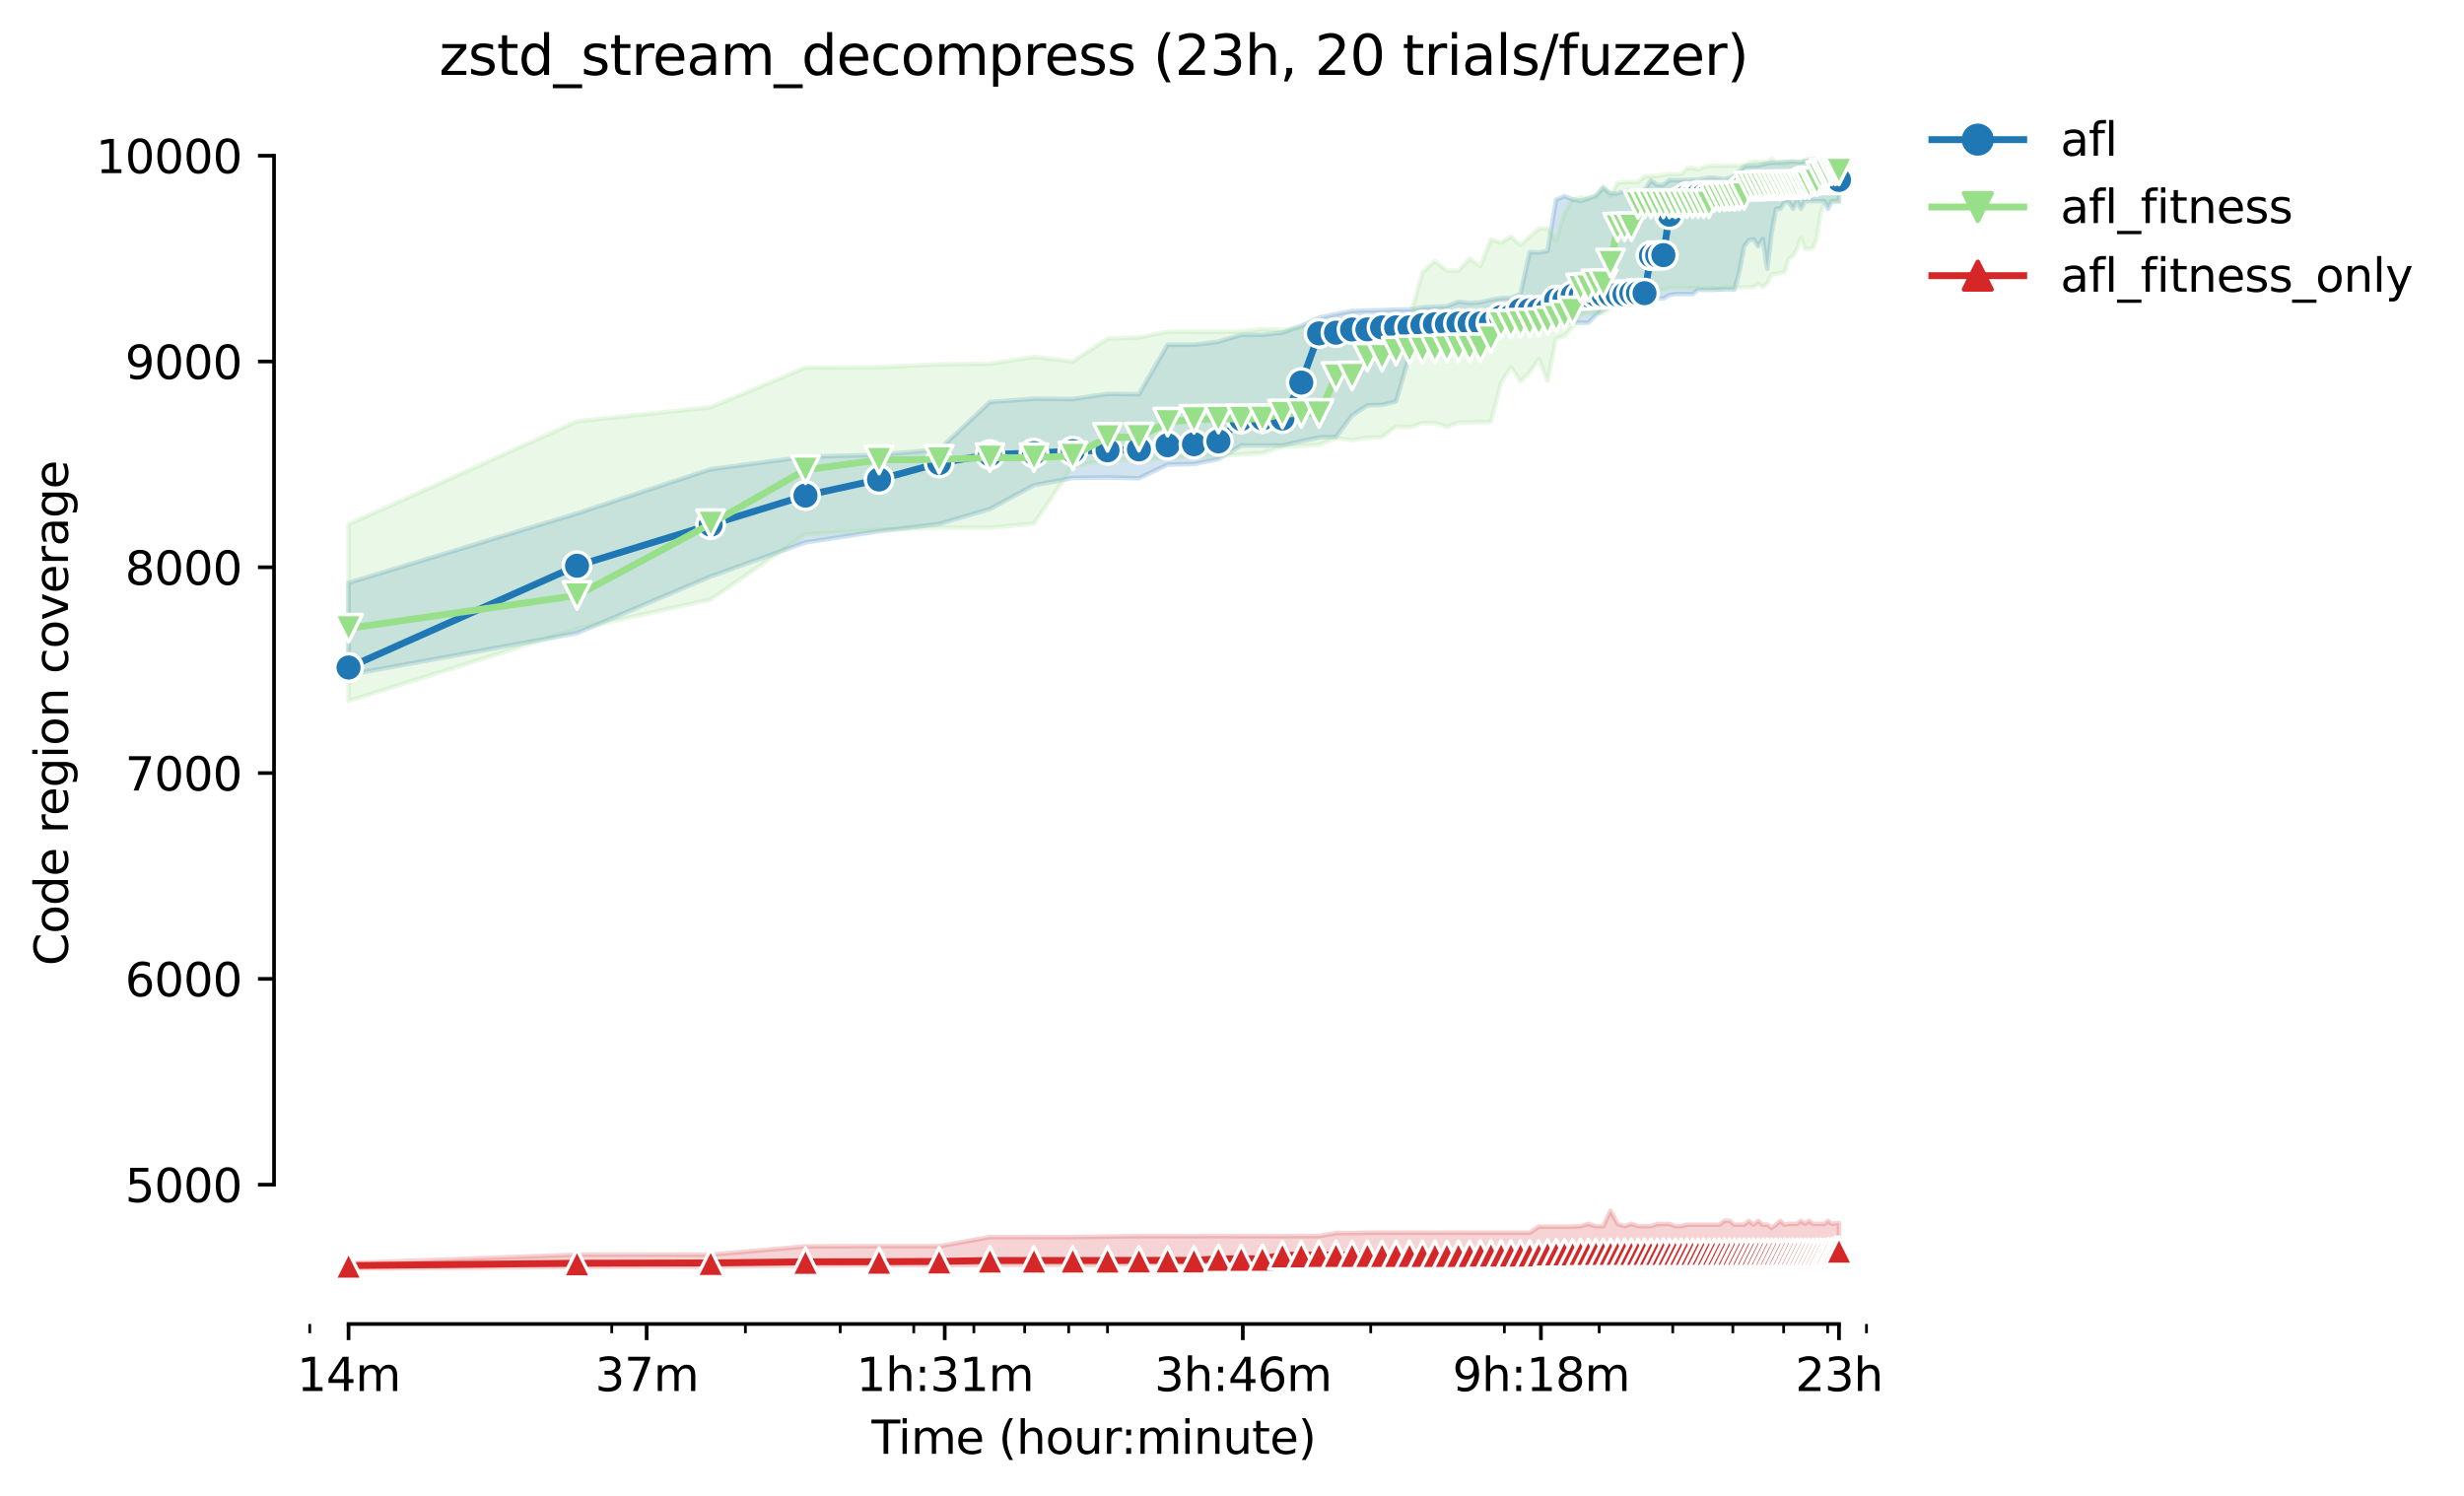 <?xml version="1.0" encoding="utf-8" standalone="no"?>
<!DOCTYPE svg PUBLIC "-//W3C//DTD SVG 1.1//EN"
  "http://www.w3.org/Graphics/SVG/1.1/DTD/svg11.dtd">
<svg height="325.986pt" version="1.1" viewBox="0 0 536.718 325.986" width="536.718pt" xmlns="http://www.w3.org/2000/svg" xmlns:xlink="http://www.w3.org/1999/xlink">
 <defs>
  <style type="text/css">*{stroke-linecap:butt;stroke-linejoin:round;}</style>
 </defs>
 <g id="figure_1">
  <g id="patch_1">
   <path d="M 0 325.986 
L 536.718 325.986 
L 536.718 0 
L 0 0 
z
" style="fill:#ffffff;"/>
  </g>
  <g id="axes_1">
   <g id="patch_2">
    <path d="M 59.691 288.43 
L 416.811 288.43 
L 416.811 22.318 
L 59.691 22.318 
z
" style="fill:#ffffff;"/>
   </g>
   <g id="PolyCollection_1">
    <defs>
     <path d="M 75.923 -199.023 
L 75.923 -178.984 
L 125.69 -188.062 
L 154.801 -200.412 
L 175.456 -207.832 
L 191.477 -210.275 
L 204.568 -211.844 
L 215.635 -215.116 
L 225.223 -220.294 
L 233.679 -221.863 
L 241.244 -221.953 
L 248.087 -221.796 
L 254.334 -224.777 
L 260.081 -224.911 
L 265.402 -225.987 
L 270.355 -228.946 
L 274.989 -228.946 
L 279.342 -228.946 
L 283.446 -229.887 
L 287.328 -230.694 
L 291.01 -230.806 
L 294.513 -235.491 
L 297.853 -237.688 
L 301.045 -237.777 
L 304.101 -238.542 
L 307.032 -248.604 
L 309.848 -249.523 
L 312.557 -248.873 
L 315.168 -249.366 
L 317.688 -249.366 
L 320.122 -249.33 
L 322.476 -251.983 
L 324.756 -252.369 
L 326.965 -254.297 
L 329.108 -254.656 
L 331.19 -255.395 
L 333.212 -255.395 
L 335.179 -255.44 
L 337.094 -255.44 
L 338.959 -255.44 
L 340.777 -255.44 
L 342.55 -255.75 
L 344.28 -255.687 
L 345.969 -255.685 
L 347.62 -257.323 
L 349.233 -258.6 
L 350.811 -259.048 
L 352.356 -259.049 
L 353.867 -259.048 
L 355.348 -259.676 
L 356.798 -259.833 
L 358.22 -259.833 
L 359.614 -260.976 
L 360.982 -260.976 
L 362.324 -260.97 
L 363.641 -261.716 
L 364.935 -261.94 
L 366.206 -261.94 
L 367.454 -261.94 
L 368.682 -261.895 
L 369.888 -262.882 
L 371.075 -262.837 
L 372.243 -262.837 
L 373.391 -262.837 
L 374.522 -262.926 
L 375.635 -262.926 
L 376.731 -262.926 
L 377.811 -262.926 
L 378.875 -266.773 
L 379.923 -272.341 
L 380.956 -273.663 
L 381.974 -273.865 
L 382.979 -272.341 
L 383.969 -273.954 
L 384.946 -267.409 
L 385.91 -275.322 
L 386.861 -280.499 
L 387.799 -280.499 
L 388.726 -281.889 
L 389.64 -281.942 
L 390.543 -280.499 
L 391.435 -282.068 
L 392.316 -280.499 
L 393.186 -282.158 
L 394.046 -282.158 
L 394.896 -282.158 
L 395.736 -282.158 
L 396.566 -282.181 
L 397.386 -282.158 
L 398.198 -280.499 
L 399 -282.158 
L 399.793 -282.158 
L 400.578 -282.158 
L 400.578 -291.146 
L 400.578 -291.146 
L 399.793 -291.146 
L 399 -290.967 
L 398.198 -290.967 
L 397.386 -290.9 
L 396.566 -290.9 
L 395.736 -290.9 
L 394.896 -290.9 
L 394.046 -290.9 
L 393.186 -290.9 
L 392.316 -290.679 
L 391.435 -290.679 
L 390.543 -290.81 
L 389.64 -290.72 
L 388.726 -290.72 
L 387.799 -290.541 
L 386.861 -290.519 
L 385.91 -290.519 
L 384.946 -290.407 
L 383.969 -290.183 
L 382.979 -289.914 
L 381.974 -289.914 
L 380.956 -289.869 
L 379.923 -289.738 
L 378.875 -288.703 
L 377.811 -287.717 
L 376.731 -287.246 
L 375.635 -286.94 
L 374.522 -287.067 
L 373.391 -287.224 
L 372.243 -287.224 
L 371.075 -287.067 
L 369.888 -286.865 
L 368.682 -286.82 
L 367.454 -286.753 
L 366.206 -286.753 
L 364.935 -286.731 
L 363.641 -286.776 
L 362.324 -285.7 
L 360.982 -285.7 
L 359.614 -286.686 
L 358.22 -284.512 
L 356.798 -284.489 
L 355.348 -284.4 
L 353.867 -284.4 
L 352.356 -283.839 
L 350.811 -283.839 
L 349.233 -285.027 
L 347.62 -283.369 
L 345.969 -282.696 
L 344.28 -282.203 
L 342.55 -282.562 
L 340.777 -283.234 
L 338.959 -282.472 
L 337.094 -271.287 
L 335.179 -270.996 
L 333.212 -271.068 
L 331.19 -261.94 
L 329.108 -261.088 
L 326.965 -261.021 
L 324.756 -260.685 
L 322.476 -260.125 
L 320.122 -259.968 
L 317.688 -260.268 
L 315.168 -259.251 
L 312.557 -259.161 
L 309.848 -259.026 
L 307.032 -258.556 
L 304.101 -258.556 
L 301.045 -258.399 
L 297.853 -258.354 
L 294.513 -258.219 
L 291.01 -257.569 
L 287.328 -256.807 
L 283.446 -255.014 
L 279.342 -253.512 
L 274.989 -253.064 
L 270.355 -253.042 
L 265.402 -251.54 
L 260.081 -250.89 
L 254.334 -250.89 
L 248.087 -240.108 
L 241.244 -240.181 
L 233.679 -239.06 
L 225.223 -239.122 
L 215.635 -238.405 
L 204.568 -228.049 
L 191.477 -226.906 
L 175.456 -226.48 
L 154.801 -223.768 
L 125.69 -214.13 
L 75.923 -199.023 
z
" id="m0359d2b944" style="stroke:#1f77b4;stroke-opacity:0.2;"/>
    </defs>
    <g clip-path="url(#p6524ca0e24)">
     <use style="fill:#1f77b4;fill-opacity:0.2;stroke:#1f77b4;stroke-opacity:0.2;" x="0" xlink:href="#m0359d2b944" y="325.986"/>
    </g>
   </g>
   <g id="PolyCollection_2">
    <defs>
     <path d="M 75.923 -211.754 
L 75.923 -173.268 
L 125.69 -188.959 
L 154.801 -195.392 
L 175.456 -209.58 
L 191.477 -210.584 
L 204.568 -211.037 
L 215.635 -211.037 
L 225.223 -211.933 
L 233.679 -224.418 
L 241.244 -225.718 
L 248.087 -225.853 
L 254.334 -226.167 
L 260.081 -226.593 
L 265.402 -226.593 
L 270.355 -227.018 
L 274.989 -227.287 
L 279.342 -228.677 
L 283.446 -228.856 
L 287.328 -229.103 
L 291.01 -230.56 
L 294.513 -230.089 
L 297.853 -230.65 
L 301.045 -230.762 
L 304.101 -233.115 
L 307.032 -232.891 
L 309.848 -233.832 
L 312.557 -233.832 
L 315.168 -233.003 
L 317.688 -233.967 
L 320.122 -233.967 
L 322.476 -234.057 
L 324.756 -234.079 
L 326.965 -242.574 
L 329.108 -245.981 
L 331.19 -242.933 
L 333.212 -244.838 
L 335.179 -247.774 
L 337.094 -243.022 
L 338.959 -252.19 
L 340.777 -252.84 
L 342.55 -254.7 
L 344.28 -257.592 
L 345.969 -257.659 
L 347.62 -257.768 
L 349.233 -257.794 
L 350.811 -258.825 
L 352.356 -259.606 
L 353.867 -259.676 
L 355.348 -259.676 
L 356.798 -262.411 
L 358.22 -262.613 
L 359.614 -262.859 
L 360.982 -262.859 
L 362.324 -262.859 
L 363.641 -263.195 
L 364.935 -263.195 
L 366.206 -263.195 
L 367.454 -263.195 
L 368.682 -263.195 
L 369.888 -263.195 
L 371.075 -263.195 
L 372.243 -263.195 
L 373.391 -263.195 
L 374.522 -262.859 
L 375.635 -263.352 
L 376.731 -263.345 
L 377.811 -263.352 
L 378.875 -263.352 
L 379.923 -263.42 
L 380.956 -263.42 
L 381.974 -263.42 
L 382.979 -264.204 
L 383.969 -263.42 
L 384.946 -264.271 
L 385.91 -266.221 
L 386.861 -266.311 
L 387.799 -266.513 
L 388.726 -266.692 
L 389.64 -269.584 
L 390.543 -270.256 
L 391.435 -271.78 
L 392.316 -274.162 
L 393.186 -271.78 
L 394.046 -271.78 
L 394.896 -271.847 
L 395.736 -273.975 
L 396.566 -279.513 
L 397.386 -282.024 
L 398.198 -282.024 
L 399 -282.024 
L 399.793 -282.068 
L 400.578 -282.091 
L 400.578 -291.529 
L 400.578 -291.529 
L 399.793 -291.572 
L 399 -291.483 
L 398.198 -291.483 
L 397.386 -291.483 
L 396.566 -291.483 
L 395.736 -291.393 
L 394.896 -291.393 
L 394.046 -291.393 
L 393.186 -291.236 
L 392.316 -290.765 
L 391.435 -290.765 
L 390.543 -290.769 
L 389.64 -290.765 
L 388.726 -290.153 
L 387.799 -290.765 
L 386.861 -290.765 
L 385.91 -291.393 
L 384.946 -290.678 
L 383.969 -290.765 
L 382.979 -290.765 
L 381.974 -290.765 
L 380.956 -290.525 
L 379.923 -290.138 
L 378.875 -289.891 
L 377.811 -289.891 
L 376.731 -289.875 
L 375.635 -289.869 
L 374.522 -289.869 
L 373.391 -289.869 
L 372.243 -289.869 
L 371.075 -289.577 
L 369.888 -289.03 
L 368.682 -289.398 
L 367.454 -289.308 
L 366.206 -288.12 
L 364.935 -288.053 
L 363.641 -288.053 
L 362.324 -287.874 
L 360.982 -287.627 
L 359.614 -287.627 
L 358.22 -287.56 
L 356.798 -286.327 
L 355.348 -286.327 
L 353.867 -286.327 
L 352.356 -286.193 
L 350.811 -283.144 
L 349.233 -285.475 
L 347.62 -282.965 
L 345.969 -282.875 
L 344.28 -282.987 
L 342.55 -282.45 
L 340.777 -279.491 
L 338.959 -273.641 
L 337.094 -276.241 
L 335.179 -276.173 
L 333.212 -274.448 
L 331.19 -272.61 
L 329.108 -274.448 
L 326.965 -273.103 
L 324.756 -273.82 
L 322.476 -267.992 
L 320.122 -269.627 
L 317.688 -267.006 
L 315.168 -267.006 
L 312.557 -269.158 
L 309.848 -266.67 
L 307.032 -256.673 
L 304.101 -256.629 
L 301.045 -256.247 
L 297.853 -256.045 
L 294.513 -256.606 
L 291.01 -256.606 
L 287.328 -253.631 
L 283.446 -254.611 
L 279.342 -254.122 
L 274.989 -254.297 
L 270.355 -253.737 
L 265.402 -253.692 
L 260.081 -253.692 
L 254.334 -253.727 
L 248.087 -252.481 
L 241.244 -252.19 
L 233.679 -247.259 
L 225.223 -248.223 
L 215.635 -246.742 
L 204.568 -246.609 
L 191.477 -245.981 
L 175.456 -245.913 
L 154.801 -237.262 
L 125.69 -234.213 
L 75.923 -211.754 
z
" id="mdf242fec74" style="stroke:#98df8a;stroke-opacity:0.2;"/>
    </defs>
    <g clip-path="url(#p6524ca0e24)">
     <use style="fill:#98df8a;fill-opacity:0.2;stroke:#98df8a;stroke-opacity:0.2;" x="0" xlink:href="#mdf242fec74" y="325.986"/>
    </g>
   </g>
   <g id="PolyCollection_3">
    <defs>
     <path d="M 75.923 -50.818 
L 75.923 -49.652 
L 125.69 -50.011 
L 154.801 -50.056 
L 175.456 -50.302 
L 191.477 -50.392 
L 204.568 -50.392 
L 215.635 -50.437 
L 225.223 -50.436 
L 233.679 -50.437 
L 241.244 -50.391 
L 248.087 -50.706 
L 254.334 -50.706 
L 260.081 -50.706 
L 265.402 -50.661 
L 270.355 -50.728 
L 274.989 -50.728 
L 279.342 -50.728 
L 283.446 -50.728 
L 287.328 -50.728 
L 291.01 -50.728 
L 294.513 -50.974 
L 297.853 -50.975 
L 301.045 -50.975 
L 304.101 -50.93 
L 307.032 -51.087 
L 309.848 -51.333 
L 312.557 -51.378 
L 315.168 -51.377 
L 317.688 -51.423 
L 320.122 -51.557 
L 322.476 -51.602 
L 324.756 -51.647 
L 326.965 -51.692 
L 329.108 -51.736 
L 331.19 -51.759 
L 333.212 -51.759 
L 335.179 -51.759 
L 337.094 -51.758 
L 338.959 -51.939 
L 340.777 -51.826 
L 342.55 -51.961 
L 344.28 -51.939 
L 345.969 -51.939 
L 347.62 -52.006 
L 349.233 -52.006 
L 350.811 -52.028 
L 352.356 -52.028 
L 353.867 -52.006 
L 355.348 -52.028 
L 356.798 -52.028 
L 358.22 -52.028 
L 359.614 -52.028 
L 360.982 -52.028 
L 362.324 -52.028 
L 363.641 -52.028 
L 364.935 -52.028 
L 366.206 -52.028 
L 367.454 -52.028 
L 368.682 -52.028 
L 369.888 -52.006 
L 371.075 -52.028 
L 372.243 -52.006 
L 373.391 -52.028 
L 374.522 -52.051 
L 375.635 -52.208 
L 376.731 -52.208 
L 377.811 -52.206 
L 378.875 -52.208 
L 379.923 -52.208 
L 380.956 -52.275 
L 381.974 -52.208 
L 382.979 -52.208 
L 383.969 -52.208 
L 384.946 -52.14 
L 385.91 -52.208 
L 386.861 -52.208 
L 387.799 -52.208 
L 388.726 -52.208 
L 389.64 -52.208 
L 390.543 -52.14 
L 391.435 -52.14 
L 392.316 -52.208 
L 393.186 -52.14 
L 394.046 -52.208 
L 394.896 -52.208 
L 395.736 -52.14 
L 396.566 -52.208 
L 397.386 -52.208 
L 398.198 -52.14 
L 399 -52.14 
L 399.793 -52.208 
L 400.578 -52.23 
L 400.578 -59.582 
L 400.578 -59.582 
L 399.793 -59.492 
L 399 -59.38 
L 398.198 -60.03 
L 397.386 -59.38 
L 396.566 -59.38 
L 395.736 -59.38 
L 394.896 -59.38 
L 394.046 -60.03 
L 393.186 -59.38 
L 392.316 -60.03 
L 391.435 -59.38 
L 390.543 -59.38 
L 389.64 -59.38 
L 388.726 -59.201 
L 387.799 -60.03 
L 386.861 -59.201 
L 385.91 -58.502 
L 384.946 -59.222 
L 383.969 -59.201 
L 382.979 -60.03 
L 381.974 -59.201 
L 380.956 -60.03 
L 379.923 -59.201 
L 378.875 -59.201 
L 377.811 -59.201 
L 376.731 -60.03 
L 375.635 -60.03 
L 374.522 -59.201 
L 373.391 -59.201 
L 372.243 -59.201 
L 371.075 -59.201 
L 369.888 -59.201 
L 368.682 -59.201 
L 367.454 -59.201 
L 366.206 -58.865 
L 364.935 -58.865 
L 363.641 -59.358 
L 362.324 -59.358 
L 360.982 -59.358 
L 359.614 -58.865 
L 358.22 -58.865 
L 356.798 -58.865 
L 355.348 -59.358 
L 353.867 -58.865 
L 352.356 -59.358 
L 350.811 -62.249 
L 349.233 -58.865 
L 347.62 -58.865 
L 345.969 -59.358 
L 344.28 -58.865 
L 342.55 -58.775 
L 340.777 -58.775 
L 338.959 -58.775 
L 337.094 -58.775 
L 335.179 -58.775 
L 333.212 -57.453 
L 331.19 -57.453 
L 329.108 -57.453 
L 326.965 -57.453 
L 324.756 -57.453 
L 322.476 -57.453 
L 320.122 -57.453 
L 317.688 -57.453 
L 315.168 -57.453 
L 312.557 -57.453 
L 309.848 -57.453 
L 307.032 -57.453 
L 304.101 -57.459 
L 301.045 -57.453 
L 297.853 -57.453 
L 294.513 -57.369 
L 291.01 -57.363 
L 287.328 -56.713 
L 283.446 -56.713 
L 279.342 -56.69 
L 274.989 -56.69 
L 270.355 -56.69 
L 265.402 -56.713 
L 260.081 -56.69 
L 254.334 -56.69 
L 248.087 -56.69 
L 241.244 -56.601 
L 233.679 -56.489 
L 225.223 -56.489 
L 215.635 -56.489 
L 204.568 -54.516 
L 191.477 -54.516 
L 175.456 -54.471 
L 154.801 -52.656 
L 125.69 -52.656 
L 75.923 -50.818 
z
" id="mf7c41d2384" style="stroke:#d62728;stroke-opacity:0.2;"/>
    </defs>
    <g clip-path="url(#p6524ca0e24)">
     <use style="fill:#d62728;fill-opacity:0.2;stroke:#d62728;stroke-opacity:0.2;" x="0" xlink:href="#mf7c41d2384" y="325.986"/>
    </g>
   </g>
   <g id="matplotlib.axis_1">
    <g id="xtick_1">
     <g id="line2d_1">
      <defs>
       <path d="M 0 0 
L 0 3.5 
" id="md51494d5f7" style="stroke:#000000;stroke-width:0.8;"/>
      </defs>
      <g>
       <use style="stroke:#000000;stroke-width:0.8;" x="75.923" xlink:href="#md51494d5f7" y="288.43"/>
      </g>
     </g>
     <g id="text_1">
      <!-- 14m -->
      <g transform="translate(64.691 303.029)scale(0.1 -0.1)">
       <defs>
        <path d="M 794 531 
L 1825 531 
L 1825 4091 
L 703 3866 
L 703 4441 
L 1819 4666 
L 2450 4666 
L 2450 531 
L 3481 531 
L 3481 0 
L 794 0 
L 794 531 
z
" id="DejaVuSans-31" transform="scale(0.016)"/>
        <path d="M 2419 4116 
L 825 1625 
L 2419 1625 
L 2419 4116 
z
M 2253 4666 
L 3047 4666 
L 3047 1625 
L 3713 1625 
L 3713 1100 
L 3047 1100 
L 3047 0 
L 2419 0 
L 2419 1100 
L 313 1100 
L 313 1709 
L 2253 4666 
z
" id="DejaVuSans-34" transform="scale(0.016)"/>
        <path d="M 3328 2828 
Q 3544 3216 3844 3400 
Q 4144 3584 4550 3584 
Q 5097 3584 5394 3201 
Q 5691 2819 5691 2113 
L 5691 0 
L 5113 0 
L 5113 2094 
Q 5113 2597 4934 2840 
Q 4756 3084 4391 3084 
Q 3944 3084 3684 2787 
Q 3425 2491 3425 1978 
L 3425 0 
L 2847 0 
L 2847 2094 
Q 2847 2600 2669 2842 
Q 2491 3084 2119 3084 
Q 1678 3084 1418 2786 
Q 1159 2488 1159 1978 
L 1159 0 
L 581 0 
L 581 3500 
L 1159 3500 
L 1159 2956 
Q 1356 3278 1631 3431 
Q 1906 3584 2284 3584 
Q 2666 3584 2933 3390 
Q 3200 3197 3328 2828 
z
" id="DejaVuSans-6d" transform="scale(0.016)"/>
       </defs>
       <use xlink:href="#DejaVuSans-31"/>
       <use x="63.623" xlink:href="#DejaVuSans-34"/>
       <use x="127.246" xlink:href="#DejaVuSans-6d"/>
      </g>
     </g>
    </g>
    <g id="xtick_2">
     <g id="line2d_2">
      <g>
       <use style="stroke:#000000;stroke-width:0.8;" x="140.854" xlink:href="#md51494d5f7" y="288.43"/>
      </g>
     </g>
     <g id="text_2">
      <!-- 37m -->
      <g transform="translate(129.622 303.029)scale(0.1 -0.1)">
       <defs>
        <path d="M 2597 2516 
Q 3050 2419 3304 2112 
Q 3559 1806 3559 1356 
Q 3559 666 3084 287 
Q 2609 -91 1734 -91 
Q 1441 -91 1130 -33 
Q 819 25 488 141 
L 488 750 
Q 750 597 1062 519 
Q 1375 441 1716 441 
Q 2309 441 2620 675 
Q 2931 909 2931 1356 
Q 2931 1769 2642 2001 
Q 2353 2234 1838 2234 
L 1294 2234 
L 1294 2753 
L 1863 2753 
Q 2328 2753 2575 2939 
Q 2822 3125 2822 3475 
Q 2822 3834 2567 4026 
Q 2313 4219 1838 4219 
Q 1578 4219 1281 4162 
Q 984 4106 628 3988 
L 628 4550 
Q 988 4650 1302 4700 
Q 1616 4750 1894 4750 
Q 2613 4750 3031 4423 
Q 3450 4097 3450 3541 
Q 3450 3153 3228 2886 
Q 3006 2619 2597 2516 
z
" id="DejaVuSans-33" transform="scale(0.016)"/>
        <path d="M 525 4666 
L 3525 4666 
L 3525 4397 
L 1831 0 
L 1172 0 
L 2766 4134 
L 525 4134 
L 525 4666 
z
" id="DejaVuSans-37" transform="scale(0.016)"/>
       </defs>
       <use xlink:href="#DejaVuSans-33"/>
       <use x="63.623" xlink:href="#DejaVuSans-37"/>
       <use x="127.246" xlink:href="#DejaVuSans-6d"/>
      </g>
     </g>
    </g>
    <g id="xtick_3">
     <g id="line2d_3">
      <g>
       <use style="stroke:#000000;stroke-width:0.8;" x="205.786" xlink:href="#md51494d5f7" y="288.43"/>
      </g>
     </g>
     <g id="text_3">
      <!-- 1h:31m -->
      <g transform="translate(186.518 303.029)scale(0.1 -0.1)">
       <defs>
        <path d="M 3513 2113 
L 3513 0 
L 2938 0 
L 2938 2094 
Q 2938 2591 2744 2837 
Q 2550 3084 2163 3084 
Q 1697 3084 1428 2787 
Q 1159 2491 1159 1978 
L 1159 0 
L 581 0 
L 581 4863 
L 1159 4863 
L 1159 2956 
Q 1366 3272 1645 3428 
Q 1925 3584 2291 3584 
Q 2894 3584 3203 3211 
Q 3513 2838 3513 2113 
z
" id="DejaVuSans-68" transform="scale(0.016)"/>
        <path d="M 750 794 
L 1409 794 
L 1409 0 
L 750 0 
L 750 794 
z
M 750 3309 
L 1409 3309 
L 1409 2516 
L 750 2516 
L 750 3309 
z
" id="DejaVuSans-3a" transform="scale(0.016)"/>
       </defs>
       <use xlink:href="#DejaVuSans-31"/>
       <use x="63.623" xlink:href="#DejaVuSans-68"/>
       <use x="127.002" xlink:href="#DejaVuSans-3a"/>
       <use x="160.693" xlink:href="#DejaVuSans-33"/>
       <use x="224.316" xlink:href="#DejaVuSans-31"/>
       <use x="287.939" xlink:href="#DejaVuSans-6d"/>
      </g>
     </g>
    </g>
    <g id="xtick_4">
     <g id="line2d_4">
      <g>
       <use style="stroke:#000000;stroke-width:0.8;" x="270.717" xlink:href="#md51494d5f7" y="288.43"/>
      </g>
     </g>
     <g id="text_4">
      <!-- 3h:46m -->
      <g transform="translate(251.449 303.029)scale(0.1 -0.1)">
       <defs>
        <path d="M 2113 2584 
Q 1688 2584 1439 2293 
Q 1191 2003 1191 1497 
Q 1191 994 1439 701 
Q 1688 409 2113 409 
Q 2538 409 2786 701 
Q 3034 994 3034 1497 
Q 3034 2003 2786 2293 
Q 2538 2584 2113 2584 
z
M 3366 4563 
L 3366 3988 
Q 3128 4100 2886 4159 
Q 2644 4219 2406 4219 
Q 1781 4219 1451 3797 
Q 1122 3375 1075 2522 
Q 1259 2794 1537 2939 
Q 1816 3084 2150 3084 
Q 2853 3084 3261 2657 
Q 3669 2231 3669 1497 
Q 3669 778 3244 343 
Q 2819 -91 2113 -91 
Q 1303 -91 875 529 
Q 447 1150 447 2328 
Q 447 3434 972 4092 
Q 1497 4750 2381 4750 
Q 2619 4750 2861 4703 
Q 3103 4656 3366 4563 
z
" id="DejaVuSans-36" transform="scale(0.016)"/>
       </defs>
       <use xlink:href="#DejaVuSans-33"/>
       <use x="63.623" xlink:href="#DejaVuSans-68"/>
       <use x="127.002" xlink:href="#DejaVuSans-3a"/>
       <use x="160.693" xlink:href="#DejaVuSans-34"/>
       <use x="224.316" xlink:href="#DejaVuSans-36"/>
       <use x="287.939" xlink:href="#DejaVuSans-6d"/>
      </g>
     </g>
    </g>
    <g id="xtick_5">
     <g id="line2d_5">
      <g>
       <use style="stroke:#000000;stroke-width:0.8;" x="335.648" xlink:href="#md51494d5f7" y="288.43"/>
      </g>
     </g>
     <g id="text_5">
      <!-- 9h:18m -->
      <g transform="translate(316.38 303.029)scale(0.1 -0.1)">
       <defs>
        <path d="M 703 97 
L 703 672 
Q 941 559 1184 500 
Q 1428 441 1663 441 
Q 2288 441 2617 861 
Q 2947 1281 2994 2138 
Q 2813 1869 2534 1725 
Q 2256 1581 1919 1581 
Q 1219 1581 811 2004 
Q 403 2428 403 3163 
Q 403 3881 828 4315 
Q 1253 4750 1959 4750 
Q 2769 4750 3195 4129 
Q 3622 3509 3622 2328 
Q 3622 1225 3098 567 
Q 2575 -91 1691 -91 
Q 1453 -91 1209 -44 
Q 966 3 703 97 
z
M 1959 2075 
Q 2384 2075 2632 2365 
Q 2881 2656 2881 3163 
Q 2881 3666 2632 3958 
Q 2384 4250 1959 4250 
Q 1534 4250 1286 3958 
Q 1038 3666 1038 3163 
Q 1038 2656 1286 2365 
Q 1534 2075 1959 2075 
z
" id="DejaVuSans-39" transform="scale(0.016)"/>
        <path d="M 2034 2216 
Q 1584 2216 1326 1975 
Q 1069 1734 1069 1313 
Q 1069 891 1326 650 
Q 1584 409 2034 409 
Q 2484 409 2743 651 
Q 3003 894 3003 1313 
Q 3003 1734 2745 1975 
Q 2488 2216 2034 2216 
z
M 1403 2484 
Q 997 2584 770 2862 
Q 544 3141 544 3541 
Q 544 4100 942 4425 
Q 1341 4750 2034 4750 
Q 2731 4750 3128 4425 
Q 3525 4100 3525 3541 
Q 3525 3141 3298 2862 
Q 3072 2584 2669 2484 
Q 3125 2378 3379 2068 
Q 3634 1759 3634 1313 
Q 3634 634 3220 271 
Q 2806 -91 2034 -91 
Q 1263 -91 848 271 
Q 434 634 434 1313 
Q 434 1759 690 2068 
Q 947 2378 1403 2484 
z
M 1172 3481 
Q 1172 3119 1398 2916 
Q 1625 2713 2034 2713 
Q 2441 2713 2670 2916 
Q 2900 3119 2900 3481 
Q 2900 3844 2670 4047 
Q 2441 4250 2034 4250 
Q 1625 4250 1398 4047 
Q 1172 3844 1172 3481 
z
" id="DejaVuSans-38" transform="scale(0.016)"/>
       </defs>
       <use xlink:href="#DejaVuSans-39"/>
       <use x="63.623" xlink:href="#DejaVuSans-68"/>
       <use x="127.002" xlink:href="#DejaVuSans-3a"/>
       <use x="160.693" xlink:href="#DejaVuSans-31"/>
       <use x="224.316" xlink:href="#DejaVuSans-38"/>
       <use x="287.939" xlink:href="#DejaVuSans-6d"/>
      </g>
     </g>
    </g>
    <g id="xtick_6">
     <g id="line2d_6">
      <g>
       <use style="stroke:#000000;stroke-width:0.8;" x="400.579" xlink:href="#md51494d5f7" y="288.43"/>
      </g>
     </g>
     <g id="text_6">
      <!-- 23h -->
      <g transform="translate(391.048 303.029)scale(0.1 -0.1)">
       <defs>
        <path d="M 1228 531 
L 3431 531 
L 3431 0 
L 469 0 
L 469 531 
Q 828 903 1448 1529 
Q 2069 2156 2228 2338 
Q 2531 2678 2651 2914 
Q 2772 3150 2772 3378 
Q 2772 3750 2511 3984 
Q 2250 4219 1831 4219 
Q 1534 4219 1204 4116 
Q 875 4013 500 3803 
L 500 4441 
Q 881 4594 1212 4672 
Q 1544 4750 1819 4750 
Q 2544 4750 2975 4387 
Q 3406 4025 3406 3419 
Q 3406 3131 3298 2873 
Q 3191 2616 2906 2266 
Q 2828 2175 2409 1742 
Q 1991 1309 1228 531 
z
" id="DejaVuSans-32" transform="scale(0.016)"/>
       </defs>
       <use xlink:href="#DejaVuSans-32"/>
       <use x="63.623" xlink:href="#DejaVuSans-33"/>
       <use x="127.246" xlink:href="#DejaVuSans-68"/>
      </g>
     </g>
    </g>
    <g id="xtick_7">
     <g id="line2d_7">
      <defs>
       <path d="M 0 0 
L 0 2 
" id="m6836d2f2cb" style="stroke:#000000;stroke-width:0.6;"/>
      </defs>
      <g>
       <use style="stroke:#000000;stroke-width:0.6;" x="67.467" xlink:href="#m6836d2f2cb" y="288.43"/>
      </g>
     </g>
    </g>
    <g id="xtick_8">
     <g id="line2d_8">
      <g>
       <use style="stroke:#000000;stroke-width:0.6;" x="133.254" xlink:href="#m6836d2f2cb" y="288.43"/>
      </g>
     </g>
    </g>
    <g id="xtick_9">
     <g id="line2d_9">
      <g>
       <use style="stroke:#000000;stroke-width:0.6;" x="162.366" xlink:href="#m6836d2f2cb" y="288.43"/>
      </g>
     </g>
    </g>
    <g id="xtick_10">
     <g id="line2d_10">
      <g>
       <use style="stroke:#000000;stroke-width:0.6;" x="183.021" xlink:href="#m6836d2f2cb" y="288.43"/>
      </g>
     </g>
    </g>
    <g id="xtick_11">
     <g id="line2d_11">
      <g>
       <use style="stroke:#000000;stroke-width:0.6;" x="199.042" xlink:href="#m6836d2f2cb" y="288.43"/>
      </g>
     </g>
    </g>
    <g id="xtick_12">
     <g id="line2d_12">
      <g>
       <use style="stroke:#000000;stroke-width:0.6;" x="212.132" xlink:href="#m6836d2f2cb" y="288.43"/>
      </g>
     </g>
    </g>
    <g id="xtick_13">
     <g id="line2d_13">
      <g>
       <use style="stroke:#000000;stroke-width:0.6;" x="223.2" xlink:href="#m6836d2f2cb" y="288.43"/>
      </g>
     </g>
    </g>
    <g id="xtick_14">
     <g id="line2d_14">
      <g>
       <use style="stroke:#000000;stroke-width:0.6;" x="232.787" xlink:href="#m6836d2f2cb" y="288.43"/>
      </g>
     </g>
    </g>
    <g id="xtick_15">
     <g id="line2d_15">
      <g>
       <use style="stroke:#000000;stroke-width:0.6;" x="241.244" xlink:href="#m6836d2f2cb" y="288.43"/>
      </g>
     </g>
    </g>
    <g id="xtick_16">
     <g id="line2d_16">
      <g>
       <use style="stroke:#000000;stroke-width:0.6;" x="298.575" xlink:href="#m6836d2f2cb" y="288.43"/>
      </g>
     </g>
    </g>
    <g id="xtick_17">
     <g id="line2d_17">
      <g>
       <use style="stroke:#000000;stroke-width:0.6;" x="327.687" xlink:href="#m6836d2f2cb" y="288.43"/>
      </g>
     </g>
    </g>
    <g id="xtick_18">
     <g id="line2d_18">
      <g>
       <use style="stroke:#000000;stroke-width:0.6;" x="348.341" xlink:href="#m6836d2f2cb" y="288.43"/>
      </g>
     </g>
    </g>
    <g id="xtick_19">
     <g id="line2d_19">
      <g>
       <use style="stroke:#000000;stroke-width:0.6;" x="364.363" xlink:href="#m6836d2f2cb" y="288.43"/>
      </g>
     </g>
    </g>
    <g id="xtick_20">
     <g id="line2d_20">
      <g>
       <use style="stroke:#000000;stroke-width:0.6;" x="377.453" xlink:href="#m6836d2f2cb" y="288.43"/>
      </g>
     </g>
    </g>
    <g id="xtick_21">
     <g id="line2d_21">
      <g>
       <use style="stroke:#000000;stroke-width:0.6;" x="388.521" xlink:href="#m6836d2f2cb" y="288.43"/>
      </g>
     </g>
    </g>
    <g id="xtick_22">
     <g id="line2d_22">
      <g>
       <use style="stroke:#000000;stroke-width:0.6;" x="398.108" xlink:href="#m6836d2f2cb" y="288.43"/>
      </g>
     </g>
    </g>
    <g id="xtick_23">
     <g id="line2d_23">
      <g>
       <use style="stroke:#000000;stroke-width:0.6;" x="406.565" xlink:href="#m6836d2f2cb" y="288.43"/>
      </g>
     </g>
    </g>
    <g id="text_7">
     <!-- Time (hour:minute) -->
     <g transform="translate(189.844 316.707)scale(0.1 -0.1)">
      <defs>
       <path d="M -19 4666 
L 3928 4666 
L 3928 4134 
L 2272 4134 
L 2272 0 
L 1638 0 
L 1638 4134 
L -19 4134 
L -19 4666 
z
" id="DejaVuSans-54" transform="scale(0.016)"/>
       <path d="M 603 3500 
L 1178 3500 
L 1178 0 
L 603 0 
L 603 3500 
z
M 603 4863 
L 1178 4863 
L 1178 4134 
L 603 4134 
L 603 4863 
z
" id="DejaVuSans-69" transform="scale(0.016)"/>
       <path d="M 3597 1894 
L 3597 1613 
L 953 1613 
Q 991 1019 1311 708 
Q 1631 397 2203 397 
Q 2534 397 2845 478 
Q 3156 559 3463 722 
L 3463 178 
Q 3153 47 2828 -22 
Q 2503 -91 2169 -91 
Q 1331 -91 842 396 
Q 353 884 353 1716 
Q 353 2575 817 3079 
Q 1281 3584 2069 3584 
Q 2775 3584 3186 3129 
Q 3597 2675 3597 1894 
z
M 3022 2063 
Q 3016 2534 2758 2815 
Q 2500 3097 2075 3097 
Q 1594 3097 1305 2825 
Q 1016 2553 972 2059 
L 3022 2063 
z
" id="DejaVuSans-65" transform="scale(0.016)"/>
       <path id="DejaVuSans-20" transform="scale(0.016)"/>
       <path d="M 1984 4856 
Q 1566 4138 1362 3434 
Q 1159 2731 1159 2009 
Q 1159 1288 1364 580 
Q 1569 -128 1984 -844 
L 1484 -844 
Q 1016 -109 783 600 
Q 550 1309 550 2009 
Q 550 2706 781 3412 
Q 1013 4119 1484 4856 
L 1984 4856 
z
" id="DejaVuSans-28" transform="scale(0.016)"/>
       <path d="M 1959 3097 
Q 1497 3097 1228 2736 
Q 959 2375 959 1747 
Q 959 1119 1226 758 
Q 1494 397 1959 397 
Q 2419 397 2687 759 
Q 2956 1122 2956 1747 
Q 2956 2369 2687 2733 
Q 2419 3097 1959 3097 
z
M 1959 3584 
Q 2709 3584 3137 3096 
Q 3566 2609 3566 1747 
Q 3566 888 3137 398 
Q 2709 -91 1959 -91 
Q 1206 -91 779 398 
Q 353 888 353 1747 
Q 353 2609 779 3096 
Q 1206 3584 1959 3584 
z
" id="DejaVuSans-6f" transform="scale(0.016)"/>
       <path d="M 544 1381 
L 544 3500 
L 1119 3500 
L 1119 1403 
Q 1119 906 1312 657 
Q 1506 409 1894 409 
Q 2359 409 2629 706 
Q 2900 1003 2900 1516 
L 2900 3500 
L 3475 3500 
L 3475 0 
L 2900 0 
L 2900 538 
Q 2691 219 2414 64 
Q 2138 -91 1772 -91 
Q 1169 -91 856 284 
Q 544 659 544 1381 
z
M 1991 3584 
L 1991 3584 
z
" id="DejaVuSans-75" transform="scale(0.016)"/>
       <path d="M 2631 2963 
Q 2534 3019 2420 3045 
Q 2306 3072 2169 3072 
Q 1681 3072 1420 2755 
Q 1159 2438 1159 1844 
L 1159 0 
L 581 0 
L 581 3500 
L 1159 3500 
L 1159 2956 
Q 1341 3275 1631 3429 
Q 1922 3584 2338 3584 
Q 2397 3584 2469 3576 
Q 2541 3569 2628 3553 
L 2631 2963 
z
" id="DejaVuSans-72" transform="scale(0.016)"/>
       <path d="M 3513 2113 
L 3513 0 
L 2938 0 
L 2938 2094 
Q 2938 2591 2744 2837 
Q 2550 3084 2163 3084 
Q 1697 3084 1428 2787 
Q 1159 2491 1159 1978 
L 1159 0 
L 581 0 
L 581 3500 
L 1159 3500 
L 1159 2956 
Q 1366 3272 1645 3428 
Q 1925 3584 2291 3584 
Q 2894 3584 3203 3211 
Q 3513 2838 3513 2113 
z
" id="DejaVuSans-6e" transform="scale(0.016)"/>
       <path d="M 1172 4494 
L 1172 3500 
L 2356 3500 
L 2356 3053 
L 1172 3053 
L 1172 1153 
Q 1172 725 1289 603 
Q 1406 481 1766 481 
L 2356 481 
L 2356 0 
L 1766 0 
Q 1100 0 847 248 
Q 594 497 594 1153 
L 594 3053 
L 172 3053 
L 172 3500 
L 594 3500 
L 594 4494 
L 1172 4494 
z
" id="DejaVuSans-74" transform="scale(0.016)"/>
       <path d="M 513 4856 
L 1013 4856 
Q 1481 4119 1714 3412 
Q 1947 2706 1947 2009 
Q 1947 1309 1714 600 
Q 1481 -109 1013 -844 
L 513 -844 
Q 928 -128 1133 580 
Q 1338 1288 1338 2009 
Q 1338 2731 1133 3434 
Q 928 4138 513 4856 
z
" id="DejaVuSans-29" transform="scale(0.016)"/>
      </defs>
      <use xlink:href="#DejaVuSans-54"/>
      <use x="57.959" xlink:href="#DejaVuSans-69"/>
      <use x="85.742" xlink:href="#DejaVuSans-6d"/>
      <use x="183.154" xlink:href="#DejaVuSans-65"/>
      <use x="244.678" xlink:href="#DejaVuSans-20"/>
      <use x="276.465" xlink:href="#DejaVuSans-28"/>
      <use x="315.479" xlink:href="#DejaVuSans-68"/>
      <use x="378.857" xlink:href="#DejaVuSans-6f"/>
      <use x="440.039" xlink:href="#DejaVuSans-75"/>
      <use x="503.418" xlink:href="#DejaVuSans-72"/>
      <use x="542.781" xlink:href="#DejaVuSans-3a"/>
      <use x="576.473" xlink:href="#DejaVuSans-6d"/>
      <use x="673.885" xlink:href="#DejaVuSans-69"/>
      <use x="701.668" xlink:href="#DejaVuSans-6e"/>
      <use x="765.047" xlink:href="#DejaVuSans-75"/>
      <use x="828.426" xlink:href="#DejaVuSans-74"/>
      <use x="867.635" xlink:href="#DejaVuSans-65"/>
      <use x="929.158" xlink:href="#DejaVuSans-29"/>
     </g>
    </g>
   </g>
   <g id="matplotlib.axis_2">
    <g id="ytick_1">
     <g id="line2d_24">
      <defs>
       <path d="M 0 0 
L -3.5 0 
" id="m38450d360e" style="stroke:#000000;stroke-width:0.8;"/>
      </defs>
      <g>
       <use style="stroke:#000000;stroke-width:0.8;" x="59.691" xlink:href="#m38450d360e" y="258.066"/>
      </g>
     </g>
     <g id="text_8">
      <!-- 5000 -->
      <g transform="translate(27.241 261.866)scale(0.1 -0.1)">
       <defs>
        <path d="M 691 4666 
L 3169 4666 
L 3169 4134 
L 1269 4134 
L 1269 2991 
Q 1406 3038 1543 3061 
Q 1681 3084 1819 3084 
Q 2600 3084 3056 2656 
Q 3513 2228 3513 1497 
Q 3513 744 3044 326 
Q 2575 -91 1722 -91 
Q 1428 -91 1123 -41 
Q 819 9 494 109 
L 494 744 
Q 775 591 1075 516 
Q 1375 441 1709 441 
Q 2250 441 2565 725 
Q 2881 1009 2881 1497 
Q 2881 1984 2565 2268 
Q 2250 2553 1709 2553 
Q 1456 2553 1204 2497 
Q 953 2441 691 2322 
L 691 4666 
z
" id="DejaVuSans-35" transform="scale(0.016)"/>
        <path d="M 2034 4250 
Q 1547 4250 1301 3770 
Q 1056 3291 1056 2328 
Q 1056 1369 1301 889 
Q 1547 409 2034 409 
Q 2525 409 2770 889 
Q 3016 1369 3016 2328 
Q 3016 3291 2770 3770 
Q 2525 4250 2034 4250 
z
M 2034 4750 
Q 2819 4750 3233 4129 
Q 3647 3509 3647 2328 
Q 3647 1150 3233 529 
Q 2819 -91 2034 -91 
Q 1250 -91 836 529 
Q 422 1150 422 2328 
Q 422 3509 836 4129 
Q 1250 4750 2034 4750 
z
" id="DejaVuSans-30" transform="scale(0.016)"/>
       </defs>
       <use xlink:href="#DejaVuSans-35"/>
       <use x="63.623" xlink:href="#DejaVuSans-30"/>
       <use x="127.246" xlink:href="#DejaVuSans-30"/>
       <use x="190.869" xlink:href="#DejaVuSans-30"/>
      </g>
     </g>
    </g>
    <g id="ytick_2">
     <g id="line2d_25">
      <g>
       <use style="stroke:#000000;stroke-width:0.8;" x="59.691" xlink:href="#m38450d360e" y="213.237"/>
      </g>
     </g>
     <g id="text_9">
      <!-- 6000 -->
      <g transform="translate(27.241 217.036)scale(0.1 -0.1)">
       <use xlink:href="#DejaVuSans-36"/>
       <use x="63.623" xlink:href="#DejaVuSans-30"/>
       <use x="127.246" xlink:href="#DejaVuSans-30"/>
       <use x="190.869" xlink:href="#DejaVuSans-30"/>
      </g>
     </g>
    </g>
    <g id="ytick_3">
     <g id="line2d_26">
      <g>
       <use style="stroke:#000000;stroke-width:0.8;" x="59.691" xlink:href="#m38450d360e" y="168.408"/>
      </g>
     </g>
     <g id="text_10">
      <!-- 7000 -->
      <g transform="translate(27.241 172.207)scale(0.1 -0.1)">
       <use xlink:href="#DejaVuSans-37"/>
       <use x="63.623" xlink:href="#DejaVuSans-30"/>
       <use x="127.246" xlink:href="#DejaVuSans-30"/>
       <use x="190.869" xlink:href="#DejaVuSans-30"/>
      </g>
     </g>
    </g>
    <g id="ytick_4">
     <g id="line2d_27">
      <g>
       <use style="stroke:#000000;stroke-width:0.8;" x="59.691" xlink:href="#m38450d360e" y="123.579"/>
      </g>
     </g>
     <g id="text_11">
      <!-- 8000 -->
      <g transform="translate(27.241 127.378)scale(0.1 -0.1)">
       <use xlink:href="#DejaVuSans-38"/>
       <use x="63.623" xlink:href="#DejaVuSans-30"/>
       <use x="127.246" xlink:href="#DejaVuSans-30"/>
       <use x="190.869" xlink:href="#DejaVuSans-30"/>
      </g>
     </g>
    </g>
    <g id="ytick_5">
     <g id="line2d_28">
      <g>
       <use style="stroke:#000000;stroke-width:0.8;" x="59.691" xlink:href="#m38450d360e" y="78.75"/>
      </g>
     </g>
     <g id="text_12">
      <!-- 9000 -->
      <g transform="translate(27.241 82.549)scale(0.1 -0.1)">
       <use xlink:href="#DejaVuSans-39"/>
       <use x="63.623" xlink:href="#DejaVuSans-30"/>
       <use x="127.246" xlink:href="#DejaVuSans-30"/>
       <use x="190.869" xlink:href="#DejaVuSans-30"/>
      </g>
     </g>
    </g>
    <g id="ytick_6">
     <g id="line2d_29">
      <g>
       <use style="stroke:#000000;stroke-width:0.8;" x="59.691" xlink:href="#m38450d360e" y="33.921"/>
      </g>
     </g>
     <g id="text_13">
      <!-- 10000 -->
      <g transform="translate(20.878 37.72)scale(0.1 -0.1)">
       <use xlink:href="#DejaVuSans-31"/>
       <use x="63.623" xlink:href="#DejaVuSans-30"/>
       <use x="127.246" xlink:href="#DejaVuSans-30"/>
       <use x="190.869" xlink:href="#DejaVuSans-30"/>
       <use x="254.492" xlink:href="#DejaVuSans-30"/>
      </g>
     </g>
    </g>
    <g id="text_14">
     <!-- Code region coverage -->
     <g transform="translate(14.798 210.38)rotate(-90)scale(0.1 -0.1)">
      <defs>
       <path d="M 4122 4306 
L 4122 3641 
Q 3803 3938 3442 4084 
Q 3081 4231 2675 4231 
Q 1875 4231 1450 3742 
Q 1025 3253 1025 2328 
Q 1025 1406 1450 917 
Q 1875 428 2675 428 
Q 3081 428 3442 575 
Q 3803 722 4122 1019 
L 4122 359 
Q 3791 134 3420 21 
Q 3050 -91 2638 -91 
Q 1578 -91 968 557 
Q 359 1206 359 2328 
Q 359 3453 968 4101 
Q 1578 4750 2638 4750 
Q 3056 4750 3426 4639 
Q 3797 4528 4122 4306 
z
" id="DejaVuSans-43" transform="scale(0.016)"/>
       <path d="M 2906 2969 
L 2906 4863 
L 3481 4863 
L 3481 0 
L 2906 0 
L 2906 525 
Q 2725 213 2448 61 
Q 2172 -91 1784 -91 
Q 1150 -91 751 415 
Q 353 922 353 1747 
Q 353 2572 751 3078 
Q 1150 3584 1784 3584 
Q 2172 3584 2448 3432 
Q 2725 3281 2906 2969 
z
M 947 1747 
Q 947 1113 1208 752 
Q 1469 391 1925 391 
Q 2381 391 2643 752 
Q 2906 1113 2906 1747 
Q 2906 2381 2643 2742 
Q 2381 3103 1925 3103 
Q 1469 3103 1208 2742 
Q 947 2381 947 1747 
z
" id="DejaVuSans-64" transform="scale(0.016)"/>
       <path d="M 2906 1791 
Q 2906 2416 2648 2759 
Q 2391 3103 1925 3103 
Q 1463 3103 1205 2759 
Q 947 2416 947 1791 
Q 947 1169 1205 825 
Q 1463 481 1925 481 
Q 2391 481 2648 825 
Q 2906 1169 2906 1791 
z
M 3481 434 
Q 3481 -459 3084 -895 
Q 2688 -1331 1869 -1331 
Q 1566 -1331 1297 -1286 
Q 1028 -1241 775 -1147 
L 775 -588 
Q 1028 -725 1275 -790 
Q 1522 -856 1778 -856 
Q 2344 -856 2625 -561 
Q 2906 -266 2906 331 
L 2906 616 
Q 2728 306 2450 153 
Q 2172 0 1784 0 
Q 1141 0 747 490 
Q 353 981 353 1791 
Q 353 2603 747 3093 
Q 1141 3584 1784 3584 
Q 2172 3584 2450 3431 
Q 2728 3278 2906 2969 
L 2906 3500 
L 3481 3500 
L 3481 434 
z
" id="DejaVuSans-67" transform="scale(0.016)"/>
       <path d="M 3122 3366 
L 3122 2828 
Q 2878 2963 2633 3030 
Q 2388 3097 2138 3097 
Q 1578 3097 1268 2742 
Q 959 2388 959 1747 
Q 959 1106 1268 751 
Q 1578 397 2138 397 
Q 2388 397 2633 464 
Q 2878 531 3122 666 
L 3122 134 
Q 2881 22 2623 -34 
Q 2366 -91 2075 -91 
Q 1284 -91 818 406 
Q 353 903 353 1747 
Q 353 2603 823 3093 
Q 1294 3584 2113 3584 
Q 2378 3584 2631 3529 
Q 2884 3475 3122 3366 
z
" id="DejaVuSans-63" transform="scale(0.016)"/>
       <path d="M 191 3500 
L 800 3500 
L 1894 563 
L 2988 3500 
L 3597 3500 
L 2284 0 
L 1503 0 
L 191 3500 
z
" id="DejaVuSans-76" transform="scale(0.016)"/>
       <path d="M 2194 1759 
Q 1497 1759 1228 1600 
Q 959 1441 959 1056 
Q 959 750 1161 570 
Q 1363 391 1709 391 
Q 2188 391 2477 730 
Q 2766 1069 2766 1631 
L 2766 1759 
L 2194 1759 
z
M 3341 1997 
L 3341 0 
L 2766 0 
L 2766 531 
Q 2569 213 2275 61 
Q 1981 -91 1556 -91 
Q 1019 -91 701 211 
Q 384 513 384 1019 
Q 384 1609 779 1909 
Q 1175 2209 1959 2209 
L 2766 2209 
L 2766 2266 
Q 2766 2663 2505 2880 
Q 2244 3097 1772 3097 
Q 1472 3097 1187 3025 
Q 903 2953 641 2809 
L 641 3341 
Q 956 3463 1253 3523 
Q 1550 3584 1831 3584 
Q 2591 3584 2966 3190 
Q 3341 2797 3341 1997 
z
" id="DejaVuSans-61" transform="scale(0.016)"/>
      </defs>
      <use xlink:href="#DejaVuSans-43"/>
      <use x="69.824" xlink:href="#DejaVuSans-6f"/>
      <use x="131.006" xlink:href="#DejaVuSans-64"/>
      <use x="194.482" xlink:href="#DejaVuSans-65"/>
      <use x="256.006" xlink:href="#DejaVuSans-20"/>
      <use x="287.793" xlink:href="#DejaVuSans-72"/>
      <use x="326.656" xlink:href="#DejaVuSans-65"/>
      <use x="388.18" xlink:href="#DejaVuSans-67"/>
      <use x="451.656" xlink:href="#DejaVuSans-69"/>
      <use x="479.439" xlink:href="#DejaVuSans-6f"/>
      <use x="540.621" xlink:href="#DejaVuSans-6e"/>
      <use x="604" xlink:href="#DejaVuSans-20"/>
      <use x="635.787" xlink:href="#DejaVuSans-63"/>
      <use x="690.768" xlink:href="#DejaVuSans-6f"/>
      <use x="751.949" xlink:href="#DejaVuSans-76"/>
      <use x="811.129" xlink:href="#DejaVuSans-65"/>
      <use x="872.652" xlink:href="#DejaVuSans-72"/>
      <use x="913.766" xlink:href="#DejaVuSans-61"/>
      <use x="975.045" xlink:href="#DejaVuSans-67"/>
      <use x="1038.521" xlink:href="#DejaVuSans-65"/>
     </g>
    </g>
   </g>
   <g id="line2d_30">
    <path clip-path="url(#p6524ca0e24)" d="M 75.923 145.411 
L 125.69 123.243 
L 154.801 114.3 
L 175.456 107.956 
L 191.477 104.46 
L 204.568 100.873 
L 215.635 99.013 
L 225.223 98.699 
L 233.679 98.273 
L 241.244 98.094 
L 248.087 97.892 
L 254.334 96.995 
L 260.081 96.771 
L 265.402 96.144 
L 270.355 91.28 
L 274.989 91.168 
L 279.342 91.168 
L 283.446 83.345 
L 287.328 72.631 
L 291.01 72.474 
L 294.513 71.779 
L 297.853 71.757 
L 301.045 71.331 
L 304.101 71.308 
L 307.032 71.308 
L 309.848 70.815 
L 312.557 70.636 
L 315.168 70.636 
L 317.688 70.479 
L 320.122 70.479 
L 322.476 70.457 
L 324.756 70.322 
L 326.965 69.089 
L 329.108 68.932 
L 331.19 67.565 
L 333.212 67.565 
L 335.179 67.565 
L 337.094 67.476 
L 338.959 65.369 
L 340.777 65.301 
L 342.55 64.427 
L 344.28 64.427 
L 345.969 64.338 
L 347.62 64.181 
L 349.233 64.181 
L 350.811 64.181 
L 352.356 64.181 
L 353.867 64.136 
L 355.348 63.867 
L 356.798 63.867 
L 358.22 63.867 
L 359.614 55.686 
L 360.982 55.663 
L 362.324 55.573 
L 363.641 46.765 
L 364.935 44.164 
L 366.206 43.626 
L 367.454 42.797 
L 368.682 42.797 
L 369.888 42.551 
L 371.075 42.551 
L 372.243 42.551 
L 373.391 42.551 
L 374.522 42.551 
L 375.635 42.551 
L 376.731 42.551 
L 377.811 42.551 
L 378.875 41.497 
L 379.923 40.601 
L 380.956 40.578 
L 381.974 40.578 
L 382.979 40.578 
L 383.969 40.578 
L 384.946 40.488 
L 385.91 40.488 
L 386.861 40.488 
L 387.799 40.488 
L 388.726 40.242 
L 389.64 40.242 
L 390.543 40.219 
L 391.435 40.219 
L 392.316 39.39 
L 393.186 39.39 
L 394.046 39.39 
L 394.896 39.39 
L 395.736 39.39 
L 396.566 39.188 
L 397.386 39.188 
L 398.198 39.188 
L 399 39.188 
L 399.793 39.188 
L 400.578 39.188 
" style="fill:none;stroke:#1f77b4;stroke-linecap:square;stroke-width:1.5;"/>
    <defs>
     <path d="M 0 3 
C 0.796 3 1.559 2.684 2.121 2.121 
C 2.684 1.559 3 0.796 3 0 
C 3 -0.796 2.684 -1.559 2.121 -2.121 
C 1.559 -2.684 0.796 -3 0 -3 
C -0.796 -3 -1.559 -2.684 -2.121 -2.121 
C -2.684 -1.559 -3 -0.796 -3 0 
C -3 0.796 -2.684 1.559 -2.121 2.121 
C -1.559 2.684 -0.796 3 0 3 
z
" id="m4a22c175f1" style="stroke:#ffffff;stroke-width:0.75;"/>
    </defs>
    <g clip-path="url(#p6524ca0e24)">
     <use style="fill:#1f77b4;stroke:#ffffff;stroke-width:0.75;" x="75.923" xlink:href="#m4a22c175f1" y="145.411"/>
     <use style="fill:#1f77b4;stroke:#ffffff;stroke-width:0.75;" x="125.69" xlink:href="#m4a22c175f1" y="123.243"/>
     <use style="fill:#1f77b4;stroke:#ffffff;stroke-width:0.75;" x="154.801" xlink:href="#m4a22c175f1" y="114.3"/>
     <use style="fill:#1f77b4;stroke:#ffffff;stroke-width:0.75;" x="175.456" xlink:href="#m4a22c175f1" y="107.956"/>
     <use style="fill:#1f77b4;stroke:#ffffff;stroke-width:0.75;" x="191.477" xlink:href="#m4a22c175f1" y="104.46"/>
     <use style="fill:#1f77b4;stroke:#ffffff;stroke-width:0.75;" x="204.568" xlink:href="#m4a22c175f1" y="100.873"/>
     <use style="fill:#1f77b4;stroke:#ffffff;stroke-width:0.75;" x="215.635" xlink:href="#m4a22c175f1" y="99.013"/>
     <use style="fill:#1f77b4;stroke:#ffffff;stroke-width:0.75;" x="225.223" xlink:href="#m4a22c175f1" y="98.699"/>
     <use style="fill:#1f77b4;stroke:#ffffff;stroke-width:0.75;" x="233.679" xlink:href="#m4a22c175f1" y="98.273"/>
     <use style="fill:#1f77b4;stroke:#ffffff;stroke-width:0.75;" x="241.244" xlink:href="#m4a22c175f1" y="98.094"/>
     <use style="fill:#1f77b4;stroke:#ffffff;stroke-width:0.75;" x="248.087" xlink:href="#m4a22c175f1" y="97.892"/>
     <use style="fill:#1f77b4;stroke:#ffffff;stroke-width:0.75;" x="254.334" xlink:href="#m4a22c175f1" y="96.995"/>
     <use style="fill:#1f77b4;stroke:#ffffff;stroke-width:0.75;" x="260.081" xlink:href="#m4a22c175f1" y="96.771"/>
     <use style="fill:#1f77b4;stroke:#ffffff;stroke-width:0.75;" x="265.402" xlink:href="#m4a22c175f1" y="96.144"/>
     <use style="fill:#1f77b4;stroke:#ffffff;stroke-width:0.75;" x="270.355" xlink:href="#m4a22c175f1" y="91.28"/>
     <use style="fill:#1f77b4;stroke:#ffffff;stroke-width:0.75;" x="274.989" xlink:href="#m4a22c175f1" y="91.168"/>
     <use style="fill:#1f77b4;stroke:#ffffff;stroke-width:0.75;" x="279.342" xlink:href="#m4a22c175f1" y="91.168"/>
     <use style="fill:#1f77b4;stroke:#ffffff;stroke-width:0.75;" x="283.446" xlink:href="#m4a22c175f1" y="83.345"/>
     <use style="fill:#1f77b4;stroke:#ffffff;stroke-width:0.75;" x="287.328" xlink:href="#m4a22c175f1" y="72.631"/>
     <use style="fill:#1f77b4;stroke:#ffffff;stroke-width:0.75;" x="291.01" xlink:href="#m4a22c175f1" y="72.474"/>
     <use style="fill:#1f77b4;stroke:#ffffff;stroke-width:0.75;" x="294.513" xlink:href="#m4a22c175f1" y="71.779"/>
     <use style="fill:#1f77b4;stroke:#ffffff;stroke-width:0.75;" x="297.853" xlink:href="#m4a22c175f1" y="71.757"/>
     <use style="fill:#1f77b4;stroke:#ffffff;stroke-width:0.75;" x="301.045" xlink:href="#m4a22c175f1" y="71.331"/>
     <use style="fill:#1f77b4;stroke:#ffffff;stroke-width:0.75;" x="304.101" xlink:href="#m4a22c175f1" y="71.308"/>
     <use style="fill:#1f77b4;stroke:#ffffff;stroke-width:0.75;" x="307.032" xlink:href="#m4a22c175f1" y="71.308"/>
     <use style="fill:#1f77b4;stroke:#ffffff;stroke-width:0.75;" x="309.848" xlink:href="#m4a22c175f1" y="70.815"/>
     <use style="fill:#1f77b4;stroke:#ffffff;stroke-width:0.75;" x="312.557" xlink:href="#m4a22c175f1" y="70.636"/>
     <use style="fill:#1f77b4;stroke:#ffffff;stroke-width:0.75;" x="315.168" xlink:href="#m4a22c175f1" y="70.636"/>
     <use style="fill:#1f77b4;stroke:#ffffff;stroke-width:0.75;" x="317.688" xlink:href="#m4a22c175f1" y="70.479"/>
     <use style="fill:#1f77b4;stroke:#ffffff;stroke-width:0.75;" x="320.122" xlink:href="#m4a22c175f1" y="70.479"/>
     <use style="fill:#1f77b4;stroke:#ffffff;stroke-width:0.75;" x="322.476" xlink:href="#m4a22c175f1" y="70.457"/>
     <use style="fill:#1f77b4;stroke:#ffffff;stroke-width:0.75;" x="324.756" xlink:href="#m4a22c175f1" y="70.322"/>
     <use style="fill:#1f77b4;stroke:#ffffff;stroke-width:0.75;" x="326.965" xlink:href="#m4a22c175f1" y="69.089"/>
     <use style="fill:#1f77b4;stroke:#ffffff;stroke-width:0.75;" x="329.108" xlink:href="#m4a22c175f1" y="68.932"/>
     <use style="fill:#1f77b4;stroke:#ffffff;stroke-width:0.75;" x="331.19" xlink:href="#m4a22c175f1" y="67.565"/>
     <use style="fill:#1f77b4;stroke:#ffffff;stroke-width:0.75;" x="333.212" xlink:href="#m4a22c175f1" y="67.565"/>
     <use style="fill:#1f77b4;stroke:#ffffff;stroke-width:0.75;" x="335.179" xlink:href="#m4a22c175f1" y="67.565"/>
     <use style="fill:#1f77b4;stroke:#ffffff;stroke-width:0.75;" x="337.094" xlink:href="#m4a22c175f1" y="67.476"/>
     <use style="fill:#1f77b4;stroke:#ffffff;stroke-width:0.75;" x="338.959" xlink:href="#m4a22c175f1" y="65.369"/>
     <use style="fill:#1f77b4;stroke:#ffffff;stroke-width:0.75;" x="340.777" xlink:href="#m4a22c175f1" y="65.301"/>
     <use style="fill:#1f77b4;stroke:#ffffff;stroke-width:0.75;" x="342.55" xlink:href="#m4a22c175f1" y="64.427"/>
     <use style="fill:#1f77b4;stroke:#ffffff;stroke-width:0.75;" x="344.28" xlink:href="#m4a22c175f1" y="64.427"/>
     <use style="fill:#1f77b4;stroke:#ffffff;stroke-width:0.75;" x="345.969" xlink:href="#m4a22c175f1" y="64.338"/>
     <use style="fill:#1f77b4;stroke:#ffffff;stroke-width:0.75;" x="347.62" xlink:href="#m4a22c175f1" y="64.181"/>
     <use style="fill:#1f77b4;stroke:#ffffff;stroke-width:0.75;" x="349.233" xlink:href="#m4a22c175f1" y="64.181"/>
     <use style="fill:#1f77b4;stroke:#ffffff;stroke-width:0.75;" x="350.811" xlink:href="#m4a22c175f1" y="64.181"/>
     <use style="fill:#1f77b4;stroke:#ffffff;stroke-width:0.75;" x="352.356" xlink:href="#m4a22c175f1" y="64.181"/>
     <use style="fill:#1f77b4;stroke:#ffffff;stroke-width:0.75;" x="353.867" xlink:href="#m4a22c175f1" y="64.136"/>
     <use style="fill:#1f77b4;stroke:#ffffff;stroke-width:0.75;" x="355.348" xlink:href="#m4a22c175f1" y="63.867"/>
     <use style="fill:#1f77b4;stroke:#ffffff;stroke-width:0.75;" x="356.798" xlink:href="#m4a22c175f1" y="63.867"/>
     <use style="fill:#1f77b4;stroke:#ffffff;stroke-width:0.75;" x="358.22" xlink:href="#m4a22c175f1" y="63.867"/>
     <use style="fill:#1f77b4;stroke:#ffffff;stroke-width:0.75;" x="359.614" xlink:href="#m4a22c175f1" y="55.686"/>
     <use style="fill:#1f77b4;stroke:#ffffff;stroke-width:0.75;" x="360.982" xlink:href="#m4a22c175f1" y="55.663"/>
     <use style="fill:#1f77b4;stroke:#ffffff;stroke-width:0.75;" x="362.324" xlink:href="#m4a22c175f1" y="55.573"/>
     <use style="fill:#1f77b4;stroke:#ffffff;stroke-width:0.75;" x="363.641" xlink:href="#m4a22c175f1" y="46.765"/>
     <use style="fill:#1f77b4;stroke:#ffffff;stroke-width:0.75;" x="364.935" xlink:href="#m4a22c175f1" y="44.164"/>
     <use style="fill:#1f77b4;stroke:#ffffff;stroke-width:0.75;" x="366.206" xlink:href="#m4a22c175f1" y="43.626"/>
     <use style="fill:#1f77b4;stroke:#ffffff;stroke-width:0.75;" x="367.454" xlink:href="#m4a22c175f1" y="42.797"/>
     <use style="fill:#1f77b4;stroke:#ffffff;stroke-width:0.75;" x="368.682" xlink:href="#m4a22c175f1" y="42.797"/>
     <use style="fill:#1f77b4;stroke:#ffffff;stroke-width:0.75;" x="369.888" xlink:href="#m4a22c175f1" y="42.551"/>
     <use style="fill:#1f77b4;stroke:#ffffff;stroke-width:0.75;" x="371.075" xlink:href="#m4a22c175f1" y="42.551"/>
     <use style="fill:#1f77b4;stroke:#ffffff;stroke-width:0.75;" x="372.243" xlink:href="#m4a22c175f1" y="42.551"/>
     <use style="fill:#1f77b4;stroke:#ffffff;stroke-width:0.75;" x="373.391" xlink:href="#m4a22c175f1" y="42.551"/>
     <use style="fill:#1f77b4;stroke:#ffffff;stroke-width:0.75;" x="374.522" xlink:href="#m4a22c175f1" y="42.551"/>
     <use style="fill:#1f77b4;stroke:#ffffff;stroke-width:0.75;" x="375.635" xlink:href="#m4a22c175f1" y="42.551"/>
     <use style="fill:#1f77b4;stroke:#ffffff;stroke-width:0.75;" x="376.731" xlink:href="#m4a22c175f1" y="42.551"/>
     <use style="fill:#1f77b4;stroke:#ffffff;stroke-width:0.75;" x="377.811" xlink:href="#m4a22c175f1" y="42.551"/>
     <use style="fill:#1f77b4;stroke:#ffffff;stroke-width:0.75;" x="378.875" xlink:href="#m4a22c175f1" y="41.497"/>
     <use style="fill:#1f77b4;stroke:#ffffff;stroke-width:0.75;" x="379.923" xlink:href="#m4a22c175f1" y="40.601"/>
     <use style="fill:#1f77b4;stroke:#ffffff;stroke-width:0.75;" x="380.956" xlink:href="#m4a22c175f1" y="40.578"/>
     <use style="fill:#1f77b4;stroke:#ffffff;stroke-width:0.75;" x="381.974" xlink:href="#m4a22c175f1" y="40.578"/>
     <use style="fill:#1f77b4;stroke:#ffffff;stroke-width:0.75;" x="382.979" xlink:href="#m4a22c175f1" y="40.578"/>
     <use style="fill:#1f77b4;stroke:#ffffff;stroke-width:0.75;" x="383.969" xlink:href="#m4a22c175f1" y="40.578"/>
     <use style="fill:#1f77b4;stroke:#ffffff;stroke-width:0.75;" x="384.946" xlink:href="#m4a22c175f1" y="40.488"/>
     <use style="fill:#1f77b4;stroke:#ffffff;stroke-width:0.75;" x="385.91" xlink:href="#m4a22c175f1" y="40.488"/>
     <use style="fill:#1f77b4;stroke:#ffffff;stroke-width:0.75;" x="386.861" xlink:href="#m4a22c175f1" y="40.488"/>
     <use style="fill:#1f77b4;stroke:#ffffff;stroke-width:0.75;" x="387.799" xlink:href="#m4a22c175f1" y="40.488"/>
     <use style="fill:#1f77b4;stroke:#ffffff;stroke-width:0.75;" x="388.726" xlink:href="#m4a22c175f1" y="40.242"/>
     <use style="fill:#1f77b4;stroke:#ffffff;stroke-width:0.75;" x="389.64" xlink:href="#m4a22c175f1" y="40.242"/>
     <use style="fill:#1f77b4;stroke:#ffffff;stroke-width:0.75;" x="390.543" xlink:href="#m4a22c175f1" y="40.219"/>
     <use style="fill:#1f77b4;stroke:#ffffff;stroke-width:0.75;" x="391.435" xlink:href="#m4a22c175f1" y="40.219"/>
     <use style="fill:#1f77b4;stroke:#ffffff;stroke-width:0.75;" x="392.316" xlink:href="#m4a22c175f1" y="39.39"/>
     <use style="fill:#1f77b4;stroke:#ffffff;stroke-width:0.75;" x="393.186" xlink:href="#m4a22c175f1" y="39.39"/>
     <use style="fill:#1f77b4;stroke:#ffffff;stroke-width:0.75;" x="394.046" xlink:href="#m4a22c175f1" y="39.39"/>
     <use style="fill:#1f77b4;stroke:#ffffff;stroke-width:0.75;" x="394.896" xlink:href="#m4a22c175f1" y="39.39"/>
     <use style="fill:#1f77b4;stroke:#ffffff;stroke-width:0.75;" x="395.736" xlink:href="#m4a22c175f1" y="39.39"/>
     <use style="fill:#1f77b4;stroke:#ffffff;stroke-width:0.75;" x="396.566" xlink:href="#m4a22c175f1" y="39.188"/>
     <use style="fill:#1f77b4;stroke:#ffffff;stroke-width:0.75;" x="397.386" xlink:href="#m4a22c175f1" y="39.188"/>
     <use style="fill:#1f77b4;stroke:#ffffff;stroke-width:0.75;" x="398.198" xlink:href="#m4a22c175f1" y="39.188"/>
     <use style="fill:#1f77b4;stroke:#ffffff;stroke-width:0.75;" x="399" xlink:href="#m4a22c175f1" y="39.188"/>
     <use style="fill:#1f77b4;stroke:#ffffff;stroke-width:0.75;" x="399.793" xlink:href="#m4a22c175f1" y="39.188"/>
     <use style="fill:#1f77b4;stroke:#ffffff;stroke-width:0.75;" x="400.578" xlink:href="#m4a22c175f1" y="39.188"/>
    </g>
   </g>
   <g id="line2d_31">
    <path clip-path="url(#p6524ca0e24)" d="M 75.923 136.871 
L 125.69 129.721 
L 154.801 114.098 
L 175.456 102.33 
L 191.477 100.201 
L 204.568 100.066 
L 215.635 99.708 
L 225.223 99.708 
L 233.679 99.327 
L 241.244 95.27 
L 248.087 95.225 
L 254.334 91.975 
L 260.081 91.347 
L 265.402 91.28 
L 270.355 91.257 
L 274.989 91.235 
L 279.342 90.181 
L 283.446 90.069 
L 287.328 90.069 
L 291.01 82.023 
L 294.513 81.911 
L 297.853 77.831 
L 301.045 77.809 
L 304.101 76.486 
L 307.032 76.24 
L 309.848 76.172 
L 312.557 76.06 
L 315.168 75.903 
L 317.688 75.814 
L 320.122 75.791 
L 322.476 75.769 
L 324.756 73.752 
L 326.965 70.636 
L 329.108 70.636 
L 331.19 70.434 
L 333.212 70.367 
L 335.179 70.277 
L 337.094 69.919 
L 338.959 69.269 
L 340.777 68.664 
L 342.55 67.745 
L 344.28 62.746 
L 345.969 62.612 
L 347.62 61.872 
L 349.233 61.782 
L 350.811 57.299 
L 352.356 49.499 
L 353.867 49.432 
L 355.348 49.432 
L 356.798 44.523 
L 358.22 44.433 
L 359.614 44.433 
L 360.982 44.411 
L 362.324 44.411 
L 363.641 44.411 
L 364.935 44.389 
L 366.206 44.389 
L 367.454 44.389 
L 368.682 44.389 
L 369.888 44.389 
L 371.075 44.389 
L 372.243 44.389 
L 373.391 43.044 
L 374.522 42.954 
L 375.635 42.864 
L 376.731 42.797 
L 377.811 42.797 
L 378.875 42.663 
L 379.923 42.573 
L 380.956 40.511 
L 381.974 40.511 
L 382.979 40.421 
L 383.969 40.399 
L 384.946 40.287 
L 385.91 40.287 
L 386.861 40.287 
L 387.799 40.287 
L 388.726 40.287 
L 389.64 40.287 
L 390.543 40.287 
L 391.435 40.287 
L 392.316 40.219 
L 393.186 40.219 
L 394.046 40.219 
L 394.896 39.592 
L 395.736 39.592 
L 396.566 38.247 
L 397.386 37.731 
L 398.198 37.731 
L 399 37.238 
L 399.793 37.238 
L 400.578 37.238 
" style="fill:none;stroke:#98df8a;stroke-linecap:square;stroke-width:1.5;"/>
    <defs>
     <path d="M -0 3 
L 3 -3 
L -3 -3 
z
" id="m0d0d676f35" style="stroke:#ffffff;stroke-linejoin:miter;stroke-width:0.75;"/>
    </defs>
    <g clip-path="url(#p6524ca0e24)">
     <use style="fill:#98df8a;stroke:#ffffff;stroke-linejoin:miter;stroke-width:0.75;" x="75.923" xlink:href="#m0d0d676f35" y="136.871"/>
     <use style="fill:#98df8a;stroke:#ffffff;stroke-linejoin:miter;stroke-width:0.75;" x="125.69" xlink:href="#m0d0d676f35" y="129.721"/>
     <use style="fill:#98df8a;stroke:#ffffff;stroke-linejoin:miter;stroke-width:0.75;" x="154.801" xlink:href="#m0d0d676f35" y="114.098"/>
     <use style="fill:#98df8a;stroke:#ffffff;stroke-linejoin:miter;stroke-width:0.75;" x="175.456" xlink:href="#m0d0d676f35" y="102.33"/>
     <use style="fill:#98df8a;stroke:#ffffff;stroke-linejoin:miter;stroke-width:0.75;" x="191.477" xlink:href="#m0d0d676f35" y="100.201"/>
     <use style="fill:#98df8a;stroke:#ffffff;stroke-linejoin:miter;stroke-width:0.75;" x="204.568" xlink:href="#m0d0d676f35" y="100.066"/>
     <use style="fill:#98df8a;stroke:#ffffff;stroke-linejoin:miter;stroke-width:0.75;" x="215.635" xlink:href="#m0d0d676f35" y="99.708"/>
     <use style="fill:#98df8a;stroke:#ffffff;stroke-linejoin:miter;stroke-width:0.75;" x="225.223" xlink:href="#m0d0d676f35" y="99.708"/>
     <use style="fill:#98df8a;stroke:#ffffff;stroke-linejoin:miter;stroke-width:0.75;" x="233.679" xlink:href="#m0d0d676f35" y="99.327"/>
     <use style="fill:#98df8a;stroke:#ffffff;stroke-linejoin:miter;stroke-width:0.75;" x="241.244" xlink:href="#m0d0d676f35" y="95.27"/>
     <use style="fill:#98df8a;stroke:#ffffff;stroke-linejoin:miter;stroke-width:0.75;" x="248.087" xlink:href="#m0d0d676f35" y="95.225"/>
     <use style="fill:#98df8a;stroke:#ffffff;stroke-linejoin:miter;stroke-width:0.75;" x="254.334" xlink:href="#m0d0d676f35" y="91.975"/>
     <use style="fill:#98df8a;stroke:#ffffff;stroke-linejoin:miter;stroke-width:0.75;" x="260.081" xlink:href="#m0d0d676f35" y="91.347"/>
     <use style="fill:#98df8a;stroke:#ffffff;stroke-linejoin:miter;stroke-width:0.75;" x="265.402" xlink:href="#m0d0d676f35" y="91.28"/>
     <use style="fill:#98df8a;stroke:#ffffff;stroke-linejoin:miter;stroke-width:0.75;" x="270.355" xlink:href="#m0d0d676f35" y="91.257"/>
     <use style="fill:#98df8a;stroke:#ffffff;stroke-linejoin:miter;stroke-width:0.75;" x="274.989" xlink:href="#m0d0d676f35" y="91.235"/>
     <use style="fill:#98df8a;stroke:#ffffff;stroke-linejoin:miter;stroke-width:0.75;" x="279.342" xlink:href="#m0d0d676f35" y="90.181"/>
     <use style="fill:#98df8a;stroke:#ffffff;stroke-linejoin:miter;stroke-width:0.75;" x="283.446" xlink:href="#m0d0d676f35" y="90.069"/>
     <use style="fill:#98df8a;stroke:#ffffff;stroke-linejoin:miter;stroke-width:0.75;" x="287.328" xlink:href="#m0d0d676f35" y="90.069"/>
     <use style="fill:#98df8a;stroke:#ffffff;stroke-linejoin:miter;stroke-width:0.75;" x="291.01" xlink:href="#m0d0d676f35" y="82.023"/>
     <use style="fill:#98df8a;stroke:#ffffff;stroke-linejoin:miter;stroke-width:0.75;" x="294.513" xlink:href="#m0d0d676f35" y="81.911"/>
     <use style="fill:#98df8a;stroke:#ffffff;stroke-linejoin:miter;stroke-width:0.75;" x="297.853" xlink:href="#m0d0d676f35" y="77.831"/>
     <use style="fill:#98df8a;stroke:#ffffff;stroke-linejoin:miter;stroke-width:0.75;" x="301.045" xlink:href="#m0d0d676f35" y="77.809"/>
     <use style="fill:#98df8a;stroke:#ffffff;stroke-linejoin:miter;stroke-width:0.75;" x="304.101" xlink:href="#m0d0d676f35" y="76.486"/>
     <use style="fill:#98df8a;stroke:#ffffff;stroke-linejoin:miter;stroke-width:0.75;" x="307.032" xlink:href="#m0d0d676f35" y="76.24"/>
     <use style="fill:#98df8a;stroke:#ffffff;stroke-linejoin:miter;stroke-width:0.75;" x="309.848" xlink:href="#m0d0d676f35" y="76.172"/>
     <use style="fill:#98df8a;stroke:#ffffff;stroke-linejoin:miter;stroke-width:0.75;" x="312.557" xlink:href="#m0d0d676f35" y="76.06"/>
     <use style="fill:#98df8a;stroke:#ffffff;stroke-linejoin:miter;stroke-width:0.75;" x="315.168" xlink:href="#m0d0d676f35" y="75.903"/>
     <use style="fill:#98df8a;stroke:#ffffff;stroke-linejoin:miter;stroke-width:0.75;" x="317.688" xlink:href="#m0d0d676f35" y="75.814"/>
     <use style="fill:#98df8a;stroke:#ffffff;stroke-linejoin:miter;stroke-width:0.75;" x="320.122" xlink:href="#m0d0d676f35" y="75.791"/>
     <use style="fill:#98df8a;stroke:#ffffff;stroke-linejoin:miter;stroke-width:0.75;" x="322.476" xlink:href="#m0d0d676f35" y="75.769"/>
     <use style="fill:#98df8a;stroke:#ffffff;stroke-linejoin:miter;stroke-width:0.75;" x="324.756" xlink:href="#m0d0d676f35" y="73.752"/>
     <use style="fill:#98df8a;stroke:#ffffff;stroke-linejoin:miter;stroke-width:0.75;" x="326.965" xlink:href="#m0d0d676f35" y="70.636"/>
     <use style="fill:#98df8a;stroke:#ffffff;stroke-linejoin:miter;stroke-width:0.75;" x="329.108" xlink:href="#m0d0d676f35" y="70.636"/>
     <use style="fill:#98df8a;stroke:#ffffff;stroke-linejoin:miter;stroke-width:0.75;" x="331.19" xlink:href="#m0d0d676f35" y="70.434"/>
     <use style="fill:#98df8a;stroke:#ffffff;stroke-linejoin:miter;stroke-width:0.75;" x="333.212" xlink:href="#m0d0d676f35" y="70.367"/>
     <use style="fill:#98df8a;stroke:#ffffff;stroke-linejoin:miter;stroke-width:0.75;" x="335.179" xlink:href="#m0d0d676f35" y="70.277"/>
     <use style="fill:#98df8a;stroke:#ffffff;stroke-linejoin:miter;stroke-width:0.75;" x="337.094" xlink:href="#m0d0d676f35" y="69.919"/>
     <use style="fill:#98df8a;stroke:#ffffff;stroke-linejoin:miter;stroke-width:0.75;" x="338.959" xlink:href="#m0d0d676f35" y="69.269"/>
     <use style="fill:#98df8a;stroke:#ffffff;stroke-linejoin:miter;stroke-width:0.75;" x="340.777" xlink:href="#m0d0d676f35" y="68.664"/>
     <use style="fill:#98df8a;stroke:#ffffff;stroke-linejoin:miter;stroke-width:0.75;" x="342.55" xlink:href="#m0d0d676f35" y="67.745"/>
     <use style="fill:#98df8a;stroke:#ffffff;stroke-linejoin:miter;stroke-width:0.75;" x="344.28" xlink:href="#m0d0d676f35" y="62.746"/>
     <use style="fill:#98df8a;stroke:#ffffff;stroke-linejoin:miter;stroke-width:0.75;" x="345.969" xlink:href="#m0d0d676f35" y="62.612"/>
     <use style="fill:#98df8a;stroke:#ffffff;stroke-linejoin:miter;stroke-width:0.75;" x="347.62" xlink:href="#m0d0d676f35" y="61.872"/>
     <use style="fill:#98df8a;stroke:#ffffff;stroke-linejoin:miter;stroke-width:0.75;" x="349.233" xlink:href="#m0d0d676f35" y="61.782"/>
     <use style="fill:#98df8a;stroke:#ffffff;stroke-linejoin:miter;stroke-width:0.75;" x="350.811" xlink:href="#m0d0d676f35" y="57.299"/>
     <use style="fill:#98df8a;stroke:#ffffff;stroke-linejoin:miter;stroke-width:0.75;" x="352.356" xlink:href="#m0d0d676f35" y="49.499"/>
     <use style="fill:#98df8a;stroke:#ffffff;stroke-linejoin:miter;stroke-width:0.75;" x="353.867" xlink:href="#m0d0d676f35" y="49.432"/>
     <use style="fill:#98df8a;stroke:#ffffff;stroke-linejoin:miter;stroke-width:0.75;" x="355.348" xlink:href="#m0d0d676f35" y="49.432"/>
     <use style="fill:#98df8a;stroke:#ffffff;stroke-linejoin:miter;stroke-width:0.75;" x="356.798" xlink:href="#m0d0d676f35" y="44.523"/>
     <use style="fill:#98df8a;stroke:#ffffff;stroke-linejoin:miter;stroke-width:0.75;" x="358.22" xlink:href="#m0d0d676f35" y="44.433"/>
     <use style="fill:#98df8a;stroke:#ffffff;stroke-linejoin:miter;stroke-width:0.75;" x="359.614" xlink:href="#m0d0d676f35" y="44.433"/>
     <use style="fill:#98df8a;stroke:#ffffff;stroke-linejoin:miter;stroke-width:0.75;" x="360.982" xlink:href="#m0d0d676f35" y="44.411"/>
     <use style="fill:#98df8a;stroke:#ffffff;stroke-linejoin:miter;stroke-width:0.75;" x="362.324" xlink:href="#m0d0d676f35" y="44.411"/>
     <use style="fill:#98df8a;stroke:#ffffff;stroke-linejoin:miter;stroke-width:0.75;" x="363.641" xlink:href="#m0d0d676f35" y="44.411"/>
     <use style="fill:#98df8a;stroke:#ffffff;stroke-linejoin:miter;stroke-width:0.75;" x="364.935" xlink:href="#m0d0d676f35" y="44.389"/>
     <use style="fill:#98df8a;stroke:#ffffff;stroke-linejoin:miter;stroke-width:0.75;" x="366.206" xlink:href="#m0d0d676f35" y="44.389"/>
     <use style="fill:#98df8a;stroke:#ffffff;stroke-linejoin:miter;stroke-width:0.75;" x="367.454" xlink:href="#m0d0d676f35" y="44.389"/>
     <use style="fill:#98df8a;stroke:#ffffff;stroke-linejoin:miter;stroke-width:0.75;" x="368.682" xlink:href="#m0d0d676f35" y="44.389"/>
     <use style="fill:#98df8a;stroke:#ffffff;stroke-linejoin:miter;stroke-width:0.75;" x="369.888" xlink:href="#m0d0d676f35" y="44.389"/>
     <use style="fill:#98df8a;stroke:#ffffff;stroke-linejoin:miter;stroke-width:0.75;" x="371.075" xlink:href="#m0d0d676f35" y="44.389"/>
     <use style="fill:#98df8a;stroke:#ffffff;stroke-linejoin:miter;stroke-width:0.75;" x="372.243" xlink:href="#m0d0d676f35" y="44.389"/>
     <use style="fill:#98df8a;stroke:#ffffff;stroke-linejoin:miter;stroke-width:0.75;" x="373.391" xlink:href="#m0d0d676f35" y="43.044"/>
     <use style="fill:#98df8a;stroke:#ffffff;stroke-linejoin:miter;stroke-width:0.75;" x="374.522" xlink:href="#m0d0d676f35" y="42.954"/>
     <use style="fill:#98df8a;stroke:#ffffff;stroke-linejoin:miter;stroke-width:0.75;" x="375.635" xlink:href="#m0d0d676f35" y="42.864"/>
     <use style="fill:#98df8a;stroke:#ffffff;stroke-linejoin:miter;stroke-width:0.75;" x="376.731" xlink:href="#m0d0d676f35" y="42.797"/>
     <use style="fill:#98df8a;stroke:#ffffff;stroke-linejoin:miter;stroke-width:0.75;" x="377.811" xlink:href="#m0d0d676f35" y="42.797"/>
     <use style="fill:#98df8a;stroke:#ffffff;stroke-linejoin:miter;stroke-width:0.75;" x="378.875" xlink:href="#m0d0d676f35" y="42.663"/>
     <use style="fill:#98df8a;stroke:#ffffff;stroke-linejoin:miter;stroke-width:0.75;" x="379.923" xlink:href="#m0d0d676f35" y="42.573"/>
     <use style="fill:#98df8a;stroke:#ffffff;stroke-linejoin:miter;stroke-width:0.75;" x="380.956" xlink:href="#m0d0d676f35" y="40.511"/>
     <use style="fill:#98df8a;stroke:#ffffff;stroke-linejoin:miter;stroke-width:0.75;" x="381.974" xlink:href="#m0d0d676f35" y="40.511"/>
     <use style="fill:#98df8a;stroke:#ffffff;stroke-linejoin:miter;stroke-width:0.75;" x="382.979" xlink:href="#m0d0d676f35" y="40.421"/>
     <use style="fill:#98df8a;stroke:#ffffff;stroke-linejoin:miter;stroke-width:0.75;" x="383.969" xlink:href="#m0d0d676f35" y="40.399"/>
     <use style="fill:#98df8a;stroke:#ffffff;stroke-linejoin:miter;stroke-width:0.75;" x="384.946" xlink:href="#m0d0d676f35" y="40.287"/>
     <use style="fill:#98df8a;stroke:#ffffff;stroke-linejoin:miter;stroke-width:0.75;" x="385.91" xlink:href="#m0d0d676f35" y="40.287"/>
     <use style="fill:#98df8a;stroke:#ffffff;stroke-linejoin:miter;stroke-width:0.75;" x="386.861" xlink:href="#m0d0d676f35" y="40.287"/>
     <use style="fill:#98df8a;stroke:#ffffff;stroke-linejoin:miter;stroke-width:0.75;" x="387.799" xlink:href="#m0d0d676f35" y="40.287"/>
     <use style="fill:#98df8a;stroke:#ffffff;stroke-linejoin:miter;stroke-width:0.75;" x="388.726" xlink:href="#m0d0d676f35" y="40.287"/>
     <use style="fill:#98df8a;stroke:#ffffff;stroke-linejoin:miter;stroke-width:0.75;" x="389.64" xlink:href="#m0d0d676f35" y="40.287"/>
     <use style="fill:#98df8a;stroke:#ffffff;stroke-linejoin:miter;stroke-width:0.75;" x="390.543" xlink:href="#m0d0d676f35" y="40.287"/>
     <use style="fill:#98df8a;stroke:#ffffff;stroke-linejoin:miter;stroke-width:0.75;" x="391.435" xlink:href="#m0d0d676f35" y="40.287"/>
     <use style="fill:#98df8a;stroke:#ffffff;stroke-linejoin:miter;stroke-width:0.75;" x="392.316" xlink:href="#m0d0d676f35" y="40.219"/>
     <use style="fill:#98df8a;stroke:#ffffff;stroke-linejoin:miter;stroke-width:0.75;" x="393.186" xlink:href="#m0d0d676f35" y="40.219"/>
     <use style="fill:#98df8a;stroke:#ffffff;stroke-linejoin:miter;stroke-width:0.75;" x="394.046" xlink:href="#m0d0d676f35" y="40.219"/>
     <use style="fill:#98df8a;stroke:#ffffff;stroke-linejoin:miter;stroke-width:0.75;" x="394.896" xlink:href="#m0d0d676f35" y="39.592"/>
     <use style="fill:#98df8a;stroke:#ffffff;stroke-linejoin:miter;stroke-width:0.75;" x="395.736" xlink:href="#m0d0d676f35" y="39.592"/>
     <use style="fill:#98df8a;stroke:#ffffff;stroke-linejoin:miter;stroke-width:0.75;" x="396.566" xlink:href="#m0d0d676f35" y="38.247"/>
     <use style="fill:#98df8a;stroke:#ffffff;stroke-linejoin:miter;stroke-width:0.75;" x="397.386" xlink:href="#m0d0d676f35" y="37.731"/>
     <use style="fill:#98df8a;stroke:#ffffff;stroke-linejoin:miter;stroke-width:0.75;" x="398.198" xlink:href="#m0d0d676f35" y="37.731"/>
     <use style="fill:#98df8a;stroke:#ffffff;stroke-linejoin:miter;stroke-width:0.75;" x="399" xlink:href="#m0d0d676f35" y="37.238"/>
     <use style="fill:#98df8a;stroke:#ffffff;stroke-linejoin:miter;stroke-width:0.75;" x="399.793" xlink:href="#m0d0d676f35" y="37.238"/>
     <use style="fill:#98df8a;stroke:#ffffff;stroke-linejoin:miter;stroke-width:0.75;" x="400.578" xlink:href="#m0d0d676f35" y="37.238"/>
    </g>
   </g>
   <g id="line2d_32">
    <path clip-path="url(#p6524ca0e24)" d="M 75.923 275.707 
L 125.69 275.191 
L 154.801 275.124 
L 175.456 274.877 
L 191.477 274.855 
L 204.568 274.788 
L 215.635 274.586 
L 225.223 274.586 
L 233.679 274.586 
L 241.244 274.586 
L 248.087 274.563 
L 254.334 274.563 
L 260.081 274.563 
L 265.402 274.227 
L 270.355 274.227 
L 274.989 274.205 
L 279.342 273.465 
L 283.446 273.465 
L 287.328 273.375 
L 291.01 273.375 
L 294.513 273.375 
L 297.853 273.375 
L 301.045 273.375 
L 304.101 273.375 
L 307.032 273.375 
L 309.848 273.375 
L 312.557 273.375 
L 315.168 273.375 
L 317.688 273.375 
L 320.122 273.375 
L 322.476 273.286 
L 324.756 273.286 
L 326.965 273.286 
L 329.108 273.286 
L 331.19 273.286 
L 333.212 273.286 
L 335.179 273.263 
L 337.094 273.039 
L 338.959 273.039 
L 340.777 273.039 
L 342.55 273.039 
L 344.28 272.95 
L 345.969 272.95 
L 347.62 272.927 
L 349.233 272.927 
L 350.811 272.927 
L 352.356 272.927 
L 353.867 272.927 
L 355.348 272.927 
L 356.798 272.927 
L 358.22 272.927 
L 359.614 272.927 
L 360.982 272.927 
L 362.324 272.927 
L 363.641 272.927 
L 364.935 272.927 
L 366.206 272.927 
L 367.454 272.927 
L 368.682 272.927 
L 369.888 272.927 
L 371.075 272.927 
L 372.243 272.927 
L 373.391 272.927 
L 374.522 272.927 
L 375.635 272.927 
L 376.731 272.927 
L 377.811 272.927 
L 378.875 272.927 
L 379.923 272.927 
L 380.956 272.927 
L 381.974 272.927 
L 382.979 272.927 
L 383.969 272.927 
L 384.946 272.927 
L 385.91 272.927 
L 386.861 272.927 
L 387.799 272.927 
L 388.726 272.927 
L 389.64 272.927 
L 390.543 272.927 
L 391.435 272.927 
L 392.316 272.927 
L 393.186 272.927 
L 394.046 272.927 
L 394.896 272.927 
L 395.736 272.927 
L 396.566 272.927 
L 397.386 272.927 
L 398.198 272.77 
L 399 272.77 
L 399.793 272.434 
L 400.578 272.434 
" style="fill:none;stroke:#d62728;stroke-linecap:square;stroke-width:1.5;"/>
    <defs>
     <path d="M 0 -3 
L -3 3 
L 3 3 
z
" id="m15033b3eea" style="stroke:#ffffff;stroke-linejoin:miter;stroke-width:0.75;"/>
    </defs>
    <g clip-path="url(#p6524ca0e24)">
     <use style="fill:#d62728;stroke:#ffffff;stroke-linejoin:miter;stroke-width:0.75;" x="75.923" xlink:href="#m15033b3eea" y="275.707"/>
     <use style="fill:#d62728;stroke:#ffffff;stroke-linejoin:miter;stroke-width:0.75;" x="125.69" xlink:href="#m15033b3eea" y="275.191"/>
     <use style="fill:#d62728;stroke:#ffffff;stroke-linejoin:miter;stroke-width:0.75;" x="154.801" xlink:href="#m15033b3eea" y="275.124"/>
     <use style="fill:#d62728;stroke:#ffffff;stroke-linejoin:miter;stroke-width:0.75;" x="175.456" xlink:href="#m15033b3eea" y="274.877"/>
     <use style="fill:#d62728;stroke:#ffffff;stroke-linejoin:miter;stroke-width:0.75;" x="191.477" xlink:href="#m15033b3eea" y="274.855"/>
     <use style="fill:#d62728;stroke:#ffffff;stroke-linejoin:miter;stroke-width:0.75;" x="204.568" xlink:href="#m15033b3eea" y="274.788"/>
     <use style="fill:#d62728;stroke:#ffffff;stroke-linejoin:miter;stroke-width:0.75;" x="215.635" xlink:href="#m15033b3eea" y="274.586"/>
     <use style="fill:#d62728;stroke:#ffffff;stroke-linejoin:miter;stroke-width:0.75;" x="225.223" xlink:href="#m15033b3eea" y="274.586"/>
     <use style="fill:#d62728;stroke:#ffffff;stroke-linejoin:miter;stroke-width:0.75;" x="233.679" xlink:href="#m15033b3eea" y="274.586"/>
     <use style="fill:#d62728;stroke:#ffffff;stroke-linejoin:miter;stroke-width:0.75;" x="241.244" xlink:href="#m15033b3eea" y="274.586"/>
     <use style="fill:#d62728;stroke:#ffffff;stroke-linejoin:miter;stroke-width:0.75;" x="248.087" xlink:href="#m15033b3eea" y="274.563"/>
     <use style="fill:#d62728;stroke:#ffffff;stroke-linejoin:miter;stroke-width:0.75;" x="254.334" xlink:href="#m15033b3eea" y="274.563"/>
     <use style="fill:#d62728;stroke:#ffffff;stroke-linejoin:miter;stroke-width:0.75;" x="260.081" xlink:href="#m15033b3eea" y="274.563"/>
     <use style="fill:#d62728;stroke:#ffffff;stroke-linejoin:miter;stroke-width:0.75;" x="265.402" xlink:href="#m15033b3eea" y="274.227"/>
     <use style="fill:#d62728;stroke:#ffffff;stroke-linejoin:miter;stroke-width:0.75;" x="270.355" xlink:href="#m15033b3eea" y="274.227"/>
     <use style="fill:#d62728;stroke:#ffffff;stroke-linejoin:miter;stroke-width:0.75;" x="274.989" xlink:href="#m15033b3eea" y="274.205"/>
     <use style="fill:#d62728;stroke:#ffffff;stroke-linejoin:miter;stroke-width:0.75;" x="279.342" xlink:href="#m15033b3eea" y="273.465"/>
     <use style="fill:#d62728;stroke:#ffffff;stroke-linejoin:miter;stroke-width:0.75;" x="283.446" xlink:href="#m15033b3eea" y="273.465"/>
     <use style="fill:#d62728;stroke:#ffffff;stroke-linejoin:miter;stroke-width:0.75;" x="287.328" xlink:href="#m15033b3eea" y="273.375"/>
     <use style="fill:#d62728;stroke:#ffffff;stroke-linejoin:miter;stroke-width:0.75;" x="291.01" xlink:href="#m15033b3eea" y="273.375"/>
     <use style="fill:#d62728;stroke:#ffffff;stroke-linejoin:miter;stroke-width:0.75;" x="294.513" xlink:href="#m15033b3eea" y="273.375"/>
     <use style="fill:#d62728;stroke:#ffffff;stroke-linejoin:miter;stroke-width:0.75;" x="297.853" xlink:href="#m15033b3eea" y="273.375"/>
     <use style="fill:#d62728;stroke:#ffffff;stroke-linejoin:miter;stroke-width:0.75;" x="301.045" xlink:href="#m15033b3eea" y="273.375"/>
     <use style="fill:#d62728;stroke:#ffffff;stroke-linejoin:miter;stroke-width:0.75;" x="304.101" xlink:href="#m15033b3eea" y="273.375"/>
     <use style="fill:#d62728;stroke:#ffffff;stroke-linejoin:miter;stroke-width:0.75;" x="307.032" xlink:href="#m15033b3eea" y="273.375"/>
     <use style="fill:#d62728;stroke:#ffffff;stroke-linejoin:miter;stroke-width:0.75;" x="309.848" xlink:href="#m15033b3eea" y="273.375"/>
     <use style="fill:#d62728;stroke:#ffffff;stroke-linejoin:miter;stroke-width:0.75;" x="312.557" xlink:href="#m15033b3eea" y="273.375"/>
     <use style="fill:#d62728;stroke:#ffffff;stroke-linejoin:miter;stroke-width:0.75;" x="315.168" xlink:href="#m15033b3eea" y="273.375"/>
     <use style="fill:#d62728;stroke:#ffffff;stroke-linejoin:miter;stroke-width:0.75;" x="317.688" xlink:href="#m15033b3eea" y="273.375"/>
     <use style="fill:#d62728;stroke:#ffffff;stroke-linejoin:miter;stroke-width:0.75;" x="320.122" xlink:href="#m15033b3eea" y="273.375"/>
     <use style="fill:#d62728;stroke:#ffffff;stroke-linejoin:miter;stroke-width:0.75;" x="322.476" xlink:href="#m15033b3eea" y="273.286"/>
     <use style="fill:#d62728;stroke:#ffffff;stroke-linejoin:miter;stroke-width:0.75;" x="324.756" xlink:href="#m15033b3eea" y="273.286"/>
     <use style="fill:#d62728;stroke:#ffffff;stroke-linejoin:miter;stroke-width:0.75;" x="326.965" xlink:href="#m15033b3eea" y="273.286"/>
     <use style="fill:#d62728;stroke:#ffffff;stroke-linejoin:miter;stroke-width:0.75;" x="329.108" xlink:href="#m15033b3eea" y="273.286"/>
     <use style="fill:#d62728;stroke:#ffffff;stroke-linejoin:miter;stroke-width:0.75;" x="331.19" xlink:href="#m15033b3eea" y="273.286"/>
     <use style="fill:#d62728;stroke:#ffffff;stroke-linejoin:miter;stroke-width:0.75;" x="333.212" xlink:href="#m15033b3eea" y="273.286"/>
     <use style="fill:#d62728;stroke:#ffffff;stroke-linejoin:miter;stroke-width:0.75;" x="335.179" xlink:href="#m15033b3eea" y="273.263"/>
     <use style="fill:#d62728;stroke:#ffffff;stroke-linejoin:miter;stroke-width:0.75;" x="337.094" xlink:href="#m15033b3eea" y="273.039"/>
     <use style="fill:#d62728;stroke:#ffffff;stroke-linejoin:miter;stroke-width:0.75;" x="338.959" xlink:href="#m15033b3eea" y="273.039"/>
     <use style="fill:#d62728;stroke:#ffffff;stroke-linejoin:miter;stroke-width:0.75;" x="340.777" xlink:href="#m15033b3eea" y="273.039"/>
     <use style="fill:#d62728;stroke:#ffffff;stroke-linejoin:miter;stroke-width:0.75;" x="342.55" xlink:href="#m15033b3eea" y="273.039"/>
     <use style="fill:#d62728;stroke:#ffffff;stroke-linejoin:miter;stroke-width:0.75;" x="344.28" xlink:href="#m15033b3eea" y="272.95"/>
     <use style="fill:#d62728;stroke:#ffffff;stroke-linejoin:miter;stroke-width:0.75;" x="345.969" xlink:href="#m15033b3eea" y="272.95"/>
     <use style="fill:#d62728;stroke:#ffffff;stroke-linejoin:miter;stroke-width:0.75;" x="347.62" xlink:href="#m15033b3eea" y="272.927"/>
     <use style="fill:#d62728;stroke:#ffffff;stroke-linejoin:miter;stroke-width:0.75;" x="349.233" xlink:href="#m15033b3eea" y="272.927"/>
     <use style="fill:#d62728;stroke:#ffffff;stroke-linejoin:miter;stroke-width:0.75;" x="350.811" xlink:href="#m15033b3eea" y="272.927"/>
     <use style="fill:#d62728;stroke:#ffffff;stroke-linejoin:miter;stroke-width:0.75;" x="352.356" xlink:href="#m15033b3eea" y="272.927"/>
     <use style="fill:#d62728;stroke:#ffffff;stroke-linejoin:miter;stroke-width:0.75;" x="353.867" xlink:href="#m15033b3eea" y="272.927"/>
     <use style="fill:#d62728;stroke:#ffffff;stroke-linejoin:miter;stroke-width:0.75;" x="355.348" xlink:href="#m15033b3eea" y="272.927"/>
     <use style="fill:#d62728;stroke:#ffffff;stroke-linejoin:miter;stroke-width:0.75;" x="356.798" xlink:href="#m15033b3eea" y="272.927"/>
     <use style="fill:#d62728;stroke:#ffffff;stroke-linejoin:miter;stroke-width:0.75;" x="358.22" xlink:href="#m15033b3eea" y="272.927"/>
     <use style="fill:#d62728;stroke:#ffffff;stroke-linejoin:miter;stroke-width:0.75;" x="359.614" xlink:href="#m15033b3eea" y="272.927"/>
     <use style="fill:#d62728;stroke:#ffffff;stroke-linejoin:miter;stroke-width:0.75;" x="360.982" xlink:href="#m15033b3eea" y="272.927"/>
     <use style="fill:#d62728;stroke:#ffffff;stroke-linejoin:miter;stroke-width:0.75;" x="362.324" xlink:href="#m15033b3eea" y="272.927"/>
     <use style="fill:#d62728;stroke:#ffffff;stroke-linejoin:miter;stroke-width:0.75;" x="363.641" xlink:href="#m15033b3eea" y="272.927"/>
     <use style="fill:#d62728;stroke:#ffffff;stroke-linejoin:miter;stroke-width:0.75;" x="364.935" xlink:href="#m15033b3eea" y="272.927"/>
     <use style="fill:#d62728;stroke:#ffffff;stroke-linejoin:miter;stroke-width:0.75;" x="366.206" xlink:href="#m15033b3eea" y="272.927"/>
     <use style="fill:#d62728;stroke:#ffffff;stroke-linejoin:miter;stroke-width:0.75;" x="367.454" xlink:href="#m15033b3eea" y="272.927"/>
     <use style="fill:#d62728;stroke:#ffffff;stroke-linejoin:miter;stroke-width:0.75;" x="368.682" xlink:href="#m15033b3eea" y="272.927"/>
     <use style="fill:#d62728;stroke:#ffffff;stroke-linejoin:miter;stroke-width:0.75;" x="369.888" xlink:href="#m15033b3eea" y="272.927"/>
     <use style="fill:#d62728;stroke:#ffffff;stroke-linejoin:miter;stroke-width:0.75;" x="371.075" xlink:href="#m15033b3eea" y="272.927"/>
     <use style="fill:#d62728;stroke:#ffffff;stroke-linejoin:miter;stroke-width:0.75;" x="372.243" xlink:href="#m15033b3eea" y="272.927"/>
     <use style="fill:#d62728;stroke:#ffffff;stroke-linejoin:miter;stroke-width:0.75;" x="373.391" xlink:href="#m15033b3eea" y="272.927"/>
     <use style="fill:#d62728;stroke:#ffffff;stroke-linejoin:miter;stroke-width:0.75;" x="374.522" xlink:href="#m15033b3eea" y="272.927"/>
     <use style="fill:#d62728;stroke:#ffffff;stroke-linejoin:miter;stroke-width:0.75;" x="375.635" xlink:href="#m15033b3eea" y="272.927"/>
     <use style="fill:#d62728;stroke:#ffffff;stroke-linejoin:miter;stroke-width:0.75;" x="376.731" xlink:href="#m15033b3eea" y="272.927"/>
     <use style="fill:#d62728;stroke:#ffffff;stroke-linejoin:miter;stroke-width:0.75;" x="377.811" xlink:href="#m15033b3eea" y="272.927"/>
     <use style="fill:#d62728;stroke:#ffffff;stroke-linejoin:miter;stroke-width:0.75;" x="378.875" xlink:href="#m15033b3eea" y="272.927"/>
     <use style="fill:#d62728;stroke:#ffffff;stroke-linejoin:miter;stroke-width:0.75;" x="379.923" xlink:href="#m15033b3eea" y="272.927"/>
     <use style="fill:#d62728;stroke:#ffffff;stroke-linejoin:miter;stroke-width:0.75;" x="380.956" xlink:href="#m15033b3eea" y="272.927"/>
     <use style="fill:#d62728;stroke:#ffffff;stroke-linejoin:miter;stroke-width:0.75;" x="381.974" xlink:href="#m15033b3eea" y="272.927"/>
     <use style="fill:#d62728;stroke:#ffffff;stroke-linejoin:miter;stroke-width:0.75;" x="382.979" xlink:href="#m15033b3eea" y="272.927"/>
     <use style="fill:#d62728;stroke:#ffffff;stroke-linejoin:miter;stroke-width:0.75;" x="383.969" xlink:href="#m15033b3eea" y="272.927"/>
     <use style="fill:#d62728;stroke:#ffffff;stroke-linejoin:miter;stroke-width:0.75;" x="384.946" xlink:href="#m15033b3eea" y="272.927"/>
     <use style="fill:#d62728;stroke:#ffffff;stroke-linejoin:miter;stroke-width:0.75;" x="385.91" xlink:href="#m15033b3eea" y="272.927"/>
     <use style="fill:#d62728;stroke:#ffffff;stroke-linejoin:miter;stroke-width:0.75;" x="386.861" xlink:href="#m15033b3eea" y="272.927"/>
     <use style="fill:#d62728;stroke:#ffffff;stroke-linejoin:miter;stroke-width:0.75;" x="387.799" xlink:href="#m15033b3eea" y="272.927"/>
     <use style="fill:#d62728;stroke:#ffffff;stroke-linejoin:miter;stroke-width:0.75;" x="388.726" xlink:href="#m15033b3eea" y="272.927"/>
     <use style="fill:#d62728;stroke:#ffffff;stroke-linejoin:miter;stroke-width:0.75;" x="389.64" xlink:href="#m15033b3eea" y="272.927"/>
     <use style="fill:#d62728;stroke:#ffffff;stroke-linejoin:miter;stroke-width:0.75;" x="390.543" xlink:href="#m15033b3eea" y="272.927"/>
     <use style="fill:#d62728;stroke:#ffffff;stroke-linejoin:miter;stroke-width:0.75;" x="391.435" xlink:href="#m15033b3eea" y="272.927"/>
     <use style="fill:#d62728;stroke:#ffffff;stroke-linejoin:miter;stroke-width:0.75;" x="392.316" xlink:href="#m15033b3eea" y="272.927"/>
     <use style="fill:#d62728;stroke:#ffffff;stroke-linejoin:miter;stroke-width:0.75;" x="393.186" xlink:href="#m15033b3eea" y="272.927"/>
     <use style="fill:#d62728;stroke:#ffffff;stroke-linejoin:miter;stroke-width:0.75;" x="394.046" xlink:href="#m15033b3eea" y="272.927"/>
     <use style="fill:#d62728;stroke:#ffffff;stroke-linejoin:miter;stroke-width:0.75;" x="394.896" xlink:href="#m15033b3eea" y="272.927"/>
     <use style="fill:#d62728;stroke:#ffffff;stroke-linejoin:miter;stroke-width:0.75;" x="395.736" xlink:href="#m15033b3eea" y="272.927"/>
     <use style="fill:#d62728;stroke:#ffffff;stroke-linejoin:miter;stroke-width:0.75;" x="396.566" xlink:href="#m15033b3eea" y="272.927"/>
     <use style="fill:#d62728;stroke:#ffffff;stroke-linejoin:miter;stroke-width:0.75;" x="397.386" xlink:href="#m15033b3eea" y="272.927"/>
     <use style="fill:#d62728;stroke:#ffffff;stroke-linejoin:miter;stroke-width:0.75;" x="398.198" xlink:href="#m15033b3eea" y="272.77"/>
     <use style="fill:#d62728;stroke:#ffffff;stroke-linejoin:miter;stroke-width:0.75;" x="399" xlink:href="#m15033b3eea" y="272.77"/>
     <use style="fill:#d62728;stroke:#ffffff;stroke-linejoin:miter;stroke-width:0.75;" x="399.793" xlink:href="#m15033b3eea" y="272.434"/>
     <use style="fill:#d62728;stroke:#ffffff;stroke-linejoin:miter;stroke-width:0.75;" x="400.578" xlink:href="#m15033b3eea" y="272.434"/>
    </g>
   </g>
   <g id="line2d_33"/>
   <g id="line2d_34"/>
   <g id="line2d_35"/>
   <g id="patch_3">
    <path d="M 59.691 258.066 
L 59.691 33.921 
" style="fill:none;stroke:#000000;stroke-linecap:square;stroke-linejoin:miter;stroke-width:0.8;"/>
   </g>
   <g id="patch_4">
    <path d="M 75.923 288.43 
L 400.579 288.43 
" style="fill:none;stroke:#000000;stroke-linecap:square;stroke-linejoin:miter;stroke-width:0.8;"/>
   </g>
   <g id="text_15">
    <!-- zstd_stream_decompress (23h, 20 trials/fuzzer) -->
    <g transform="translate(95.663 16.318)scale(0.12 -0.12)">
     <defs>
      <path d="M 353 3500 
L 3084 3500 
L 3084 2975 
L 922 459 
L 3084 459 
L 3084 0 
L 275 0 
L 275 525 
L 2438 3041 
L 353 3041 
L 353 3500 
z
" id="DejaVuSans-7a" transform="scale(0.016)"/>
      <path d="M 2834 3397 
L 2834 2853 
Q 2591 2978 2328 3040 
Q 2066 3103 1784 3103 
Q 1356 3103 1142 2972 
Q 928 2841 928 2578 
Q 928 2378 1081 2264 
Q 1234 2150 1697 2047 
L 1894 2003 
Q 2506 1872 2764 1633 
Q 3022 1394 3022 966 
Q 3022 478 2636 193 
Q 2250 -91 1575 -91 
Q 1294 -91 989 -36 
Q 684 19 347 128 
L 347 722 
Q 666 556 975 473 
Q 1284 391 1588 391 
Q 1994 391 2212 530 
Q 2431 669 2431 922 
Q 2431 1156 2273 1281 
Q 2116 1406 1581 1522 
L 1381 1569 
Q 847 1681 609 1914 
Q 372 2147 372 2553 
Q 372 3047 722 3315 
Q 1072 3584 1716 3584 
Q 2034 3584 2315 3537 
Q 2597 3491 2834 3397 
z
" id="DejaVuSans-73" transform="scale(0.016)"/>
      <path d="M 3263 -1063 
L 3263 -1509 
L -63 -1509 
L -63 -1063 
L 3263 -1063 
z
" id="DejaVuSans-5f" transform="scale(0.016)"/>
      <path d="M 1159 525 
L 1159 -1331 
L 581 -1331 
L 581 3500 
L 1159 3500 
L 1159 2969 
Q 1341 3281 1617 3432 
Q 1894 3584 2278 3584 
Q 2916 3584 3314 3078 
Q 3713 2572 3713 1747 
Q 3713 922 3314 415 
Q 2916 -91 2278 -91 
Q 1894 -91 1617 61 
Q 1341 213 1159 525 
z
M 3116 1747 
Q 3116 2381 2855 2742 
Q 2594 3103 2138 3103 
Q 1681 3103 1420 2742 
Q 1159 2381 1159 1747 
Q 1159 1113 1420 752 
Q 1681 391 2138 391 
Q 2594 391 2855 752 
Q 3116 1113 3116 1747 
z
" id="DejaVuSans-70" transform="scale(0.016)"/>
      <path d="M 750 794 
L 1409 794 
L 1409 256 
L 897 -744 
L 494 -744 
L 750 256 
L 750 794 
z
" id="DejaVuSans-2c" transform="scale(0.016)"/>
      <path d="M 603 4863 
L 1178 4863 
L 1178 0 
L 603 0 
L 603 4863 
z
" id="DejaVuSans-6c" transform="scale(0.016)"/>
      <path d="M 1625 4666 
L 2156 4666 
L 531 -594 
L 0 -594 
L 1625 4666 
z
" id="DejaVuSans-2f" transform="scale(0.016)"/>
      <path d="M 2375 4863 
L 2375 4384 
L 1825 4384 
Q 1516 4384 1395 4259 
Q 1275 4134 1275 3809 
L 1275 3500 
L 2222 3500 
L 2222 3053 
L 1275 3053 
L 1275 0 
L 697 0 
L 697 3053 
L 147 3053 
L 147 3500 
L 697 3500 
L 697 3744 
Q 697 4328 969 4595 
Q 1241 4863 1831 4863 
L 2375 4863 
z
" id="DejaVuSans-66" transform="scale(0.016)"/>
     </defs>
     <use xlink:href="#DejaVuSans-7a"/>
     <use x="52.49" xlink:href="#DejaVuSans-73"/>
     <use x="104.59" xlink:href="#DejaVuSans-74"/>
     <use x="143.799" xlink:href="#DejaVuSans-64"/>
     <use x="207.275" xlink:href="#DejaVuSans-5f"/>
     <use x="257.275" xlink:href="#DejaVuSans-73"/>
     <use x="309.375" xlink:href="#DejaVuSans-74"/>
     <use x="348.584" xlink:href="#DejaVuSans-72"/>
     <use x="387.447" xlink:href="#DejaVuSans-65"/>
     <use x="448.971" xlink:href="#DejaVuSans-61"/>
     <use x="510.25" xlink:href="#DejaVuSans-6d"/>
     <use x="607.662" xlink:href="#DejaVuSans-5f"/>
     <use x="657.662" xlink:href="#DejaVuSans-64"/>
     <use x="721.139" xlink:href="#DejaVuSans-65"/>
     <use x="782.662" xlink:href="#DejaVuSans-63"/>
     <use x="837.643" xlink:href="#DejaVuSans-6f"/>
     <use x="898.824" xlink:href="#DejaVuSans-6d"/>
     <use x="996.236" xlink:href="#DejaVuSans-70"/>
     <use x="1059.713" xlink:href="#DejaVuSans-72"/>
     <use x="1098.576" xlink:href="#DejaVuSans-65"/>
     <use x="1160.1" xlink:href="#DejaVuSans-73"/>
     <use x="1212.199" xlink:href="#DejaVuSans-73"/>
     <use x="1264.299" xlink:href="#DejaVuSans-20"/>
     <use x="1296.086" xlink:href="#DejaVuSans-28"/>
     <use x="1335.1" xlink:href="#DejaVuSans-32"/>
     <use x="1398.723" xlink:href="#DejaVuSans-33"/>
     <use x="1462.346" xlink:href="#DejaVuSans-68"/>
     <use x="1525.725" xlink:href="#DejaVuSans-2c"/>
     <use x="1557.512" xlink:href="#DejaVuSans-20"/>
     <use x="1589.299" xlink:href="#DejaVuSans-32"/>
     <use x="1652.922" xlink:href="#DejaVuSans-30"/>
     <use x="1716.545" xlink:href="#DejaVuSans-20"/>
     <use x="1748.332" xlink:href="#DejaVuSans-74"/>
     <use x="1787.541" xlink:href="#DejaVuSans-72"/>
     <use x="1828.654" xlink:href="#DejaVuSans-69"/>
     <use x="1856.438" xlink:href="#DejaVuSans-61"/>
     <use x="1917.717" xlink:href="#DejaVuSans-6c"/>
     <use x="1945.5" xlink:href="#DejaVuSans-73"/>
     <use x="1997.6" xlink:href="#DejaVuSans-2f"/>
     <use x="2031.291" xlink:href="#DejaVuSans-66"/>
     <use x="2066.496" xlink:href="#DejaVuSans-75"/>
     <use x="2129.875" xlink:href="#DejaVuSans-7a"/>
     <use x="2182.365" xlink:href="#DejaVuSans-7a"/>
     <use x="2234.855" xlink:href="#DejaVuSans-65"/>
     <use x="2296.379" xlink:href="#DejaVuSans-72"/>
     <use x="2337.492" xlink:href="#DejaVuSans-29"/>
    </g>
   </g>
   <g id="legend_1">
    <g id="line2d_36">
     <path d="M 420.811 30.417 
L 440.811 30.417 
" style="fill:none;stroke:#1f77b4;stroke-linecap:square;stroke-width:1.5;"/>
    </g>
    <g id="line2d_37">
     <defs>
      <path d="M 0 3 
C 0.796 3 1.559 2.684 2.121 2.121 
C 2.684 1.559 3 0.796 3 0 
C 3 -0.796 2.684 -1.559 2.121 -2.121 
C 1.559 -2.684 0.796 -3 0 -3 
C -0.796 -3 -1.559 -2.684 -2.121 -2.121 
C -2.684 -1.559 -3 -0.796 -3 0 
C -3 0.796 -2.684 1.559 -2.121 2.121 
C -1.559 2.684 -0.796 3 0 3 
z
" id="ma9f0ff7eec" style="stroke:#1f77b4;"/>
     </defs>
     <g>
      <use style="fill:#1f77b4;stroke:#1f77b4;" x="430.811" xlink:href="#ma9f0ff7eec" y="30.417"/>
     </g>
    </g>
    <g id="text_16">
     <!-- afl -->
     <g transform="translate(448.811 33.917)scale(0.1 -0.1)">
      <use xlink:href="#DejaVuSans-61"/>
      <use x="61.279" xlink:href="#DejaVuSans-66"/>
      <use x="96.484" xlink:href="#DejaVuSans-6c"/>
     </g>
    </g>
    <g id="line2d_38">
     <path d="M 420.811 45.095 
L 440.811 45.095 
" style="fill:none;stroke:#98df8a;stroke-linecap:square;stroke-width:1.5;"/>
    </g>
    <g id="line2d_39">
     <defs>
      <path d="M -0 3 
L 3 -3 
L -3 -3 
z
" id="m90b357d816" style="stroke:#98df8a;stroke-linejoin:miter;"/>
     </defs>
     <g>
      <use style="fill:#98df8a;stroke:#98df8a;stroke-linejoin:miter;" x="430.811" xlink:href="#m90b357d816" y="45.095"/>
     </g>
    </g>
    <g id="text_17">
     <!-- afl_fitness -->
     <g transform="translate(448.811 48.595)scale(0.1 -0.1)">
      <use xlink:href="#DejaVuSans-61"/>
      <use x="61.279" xlink:href="#DejaVuSans-66"/>
      <use x="96.484" xlink:href="#DejaVuSans-6c"/>
      <use x="124.268" xlink:href="#DejaVuSans-5f"/>
      <use x="174.268" xlink:href="#DejaVuSans-66"/>
      <use x="209.473" xlink:href="#DejaVuSans-69"/>
      <use x="237.256" xlink:href="#DejaVuSans-74"/>
      <use x="276.465" xlink:href="#DejaVuSans-6e"/>
      <use x="339.844" xlink:href="#DejaVuSans-65"/>
      <use x="401.367" xlink:href="#DejaVuSans-73"/>
      <use x="453.467" xlink:href="#DejaVuSans-73"/>
     </g>
    </g>
    <g id="line2d_40">
     <path d="M 420.811 60.051 
L 440.811 60.051 
" style="fill:none;stroke:#d62728;stroke-linecap:square;stroke-width:1.5;"/>
    </g>
    <g id="line2d_41">
     <defs>
      <path d="M 0 -3 
L -3 3 
L 3 3 
z
" id="me71f2df8c9" style="stroke:#d62728;stroke-linejoin:miter;"/>
     </defs>
     <g>
      <use style="fill:#d62728;stroke:#d62728;stroke-linejoin:miter;" x="430.811" xlink:href="#me71f2df8c9" y="60.051"/>
     </g>
    </g>
    <g id="text_18">
     <!-- afl_fitness_only -->
     <g transform="translate(448.811 63.551)scale(0.1 -0.1)">
      <defs>
       <path d="M 2059 -325 
Q 1816 -950 1584 -1140 
Q 1353 -1331 966 -1331 
L 506 -1331 
L 506 -850 
L 844 -850 
Q 1081 -850 1212 -737 
Q 1344 -625 1503 -206 
L 1606 56 
L 191 3500 
L 800 3500 
L 1894 763 
L 2988 3500 
L 3597 3500 
L 2059 -325 
z
" id="DejaVuSans-79" transform="scale(0.016)"/>
      </defs>
      <use xlink:href="#DejaVuSans-61"/>
      <use x="61.279" xlink:href="#DejaVuSans-66"/>
      <use x="96.484" xlink:href="#DejaVuSans-6c"/>
      <use x="124.268" xlink:href="#DejaVuSans-5f"/>
      <use x="174.268" xlink:href="#DejaVuSans-66"/>
      <use x="209.473" xlink:href="#DejaVuSans-69"/>
      <use x="237.256" xlink:href="#DejaVuSans-74"/>
      <use x="276.465" xlink:href="#DejaVuSans-6e"/>
      <use x="339.844" xlink:href="#DejaVuSans-65"/>
      <use x="401.367" xlink:href="#DejaVuSans-73"/>
      <use x="453.467" xlink:href="#DejaVuSans-73"/>
      <use x="505.566" xlink:href="#DejaVuSans-5f"/>
      <use x="555.566" xlink:href="#DejaVuSans-6f"/>
      <use x="616.748" xlink:href="#DejaVuSans-6e"/>
      <use x="680.127" xlink:href="#DejaVuSans-6c"/>
      <use x="707.91" xlink:href="#DejaVuSans-79"/>
     </g>
    </g>
   </g>
  </g>
 </g>
 <defs>
  <clipPath id="p6524ca0e24">
   <rect height="266.112" width="357.12" x="59.691" y="22.318"/>
  </clipPath>
 </defs>
</svg>

